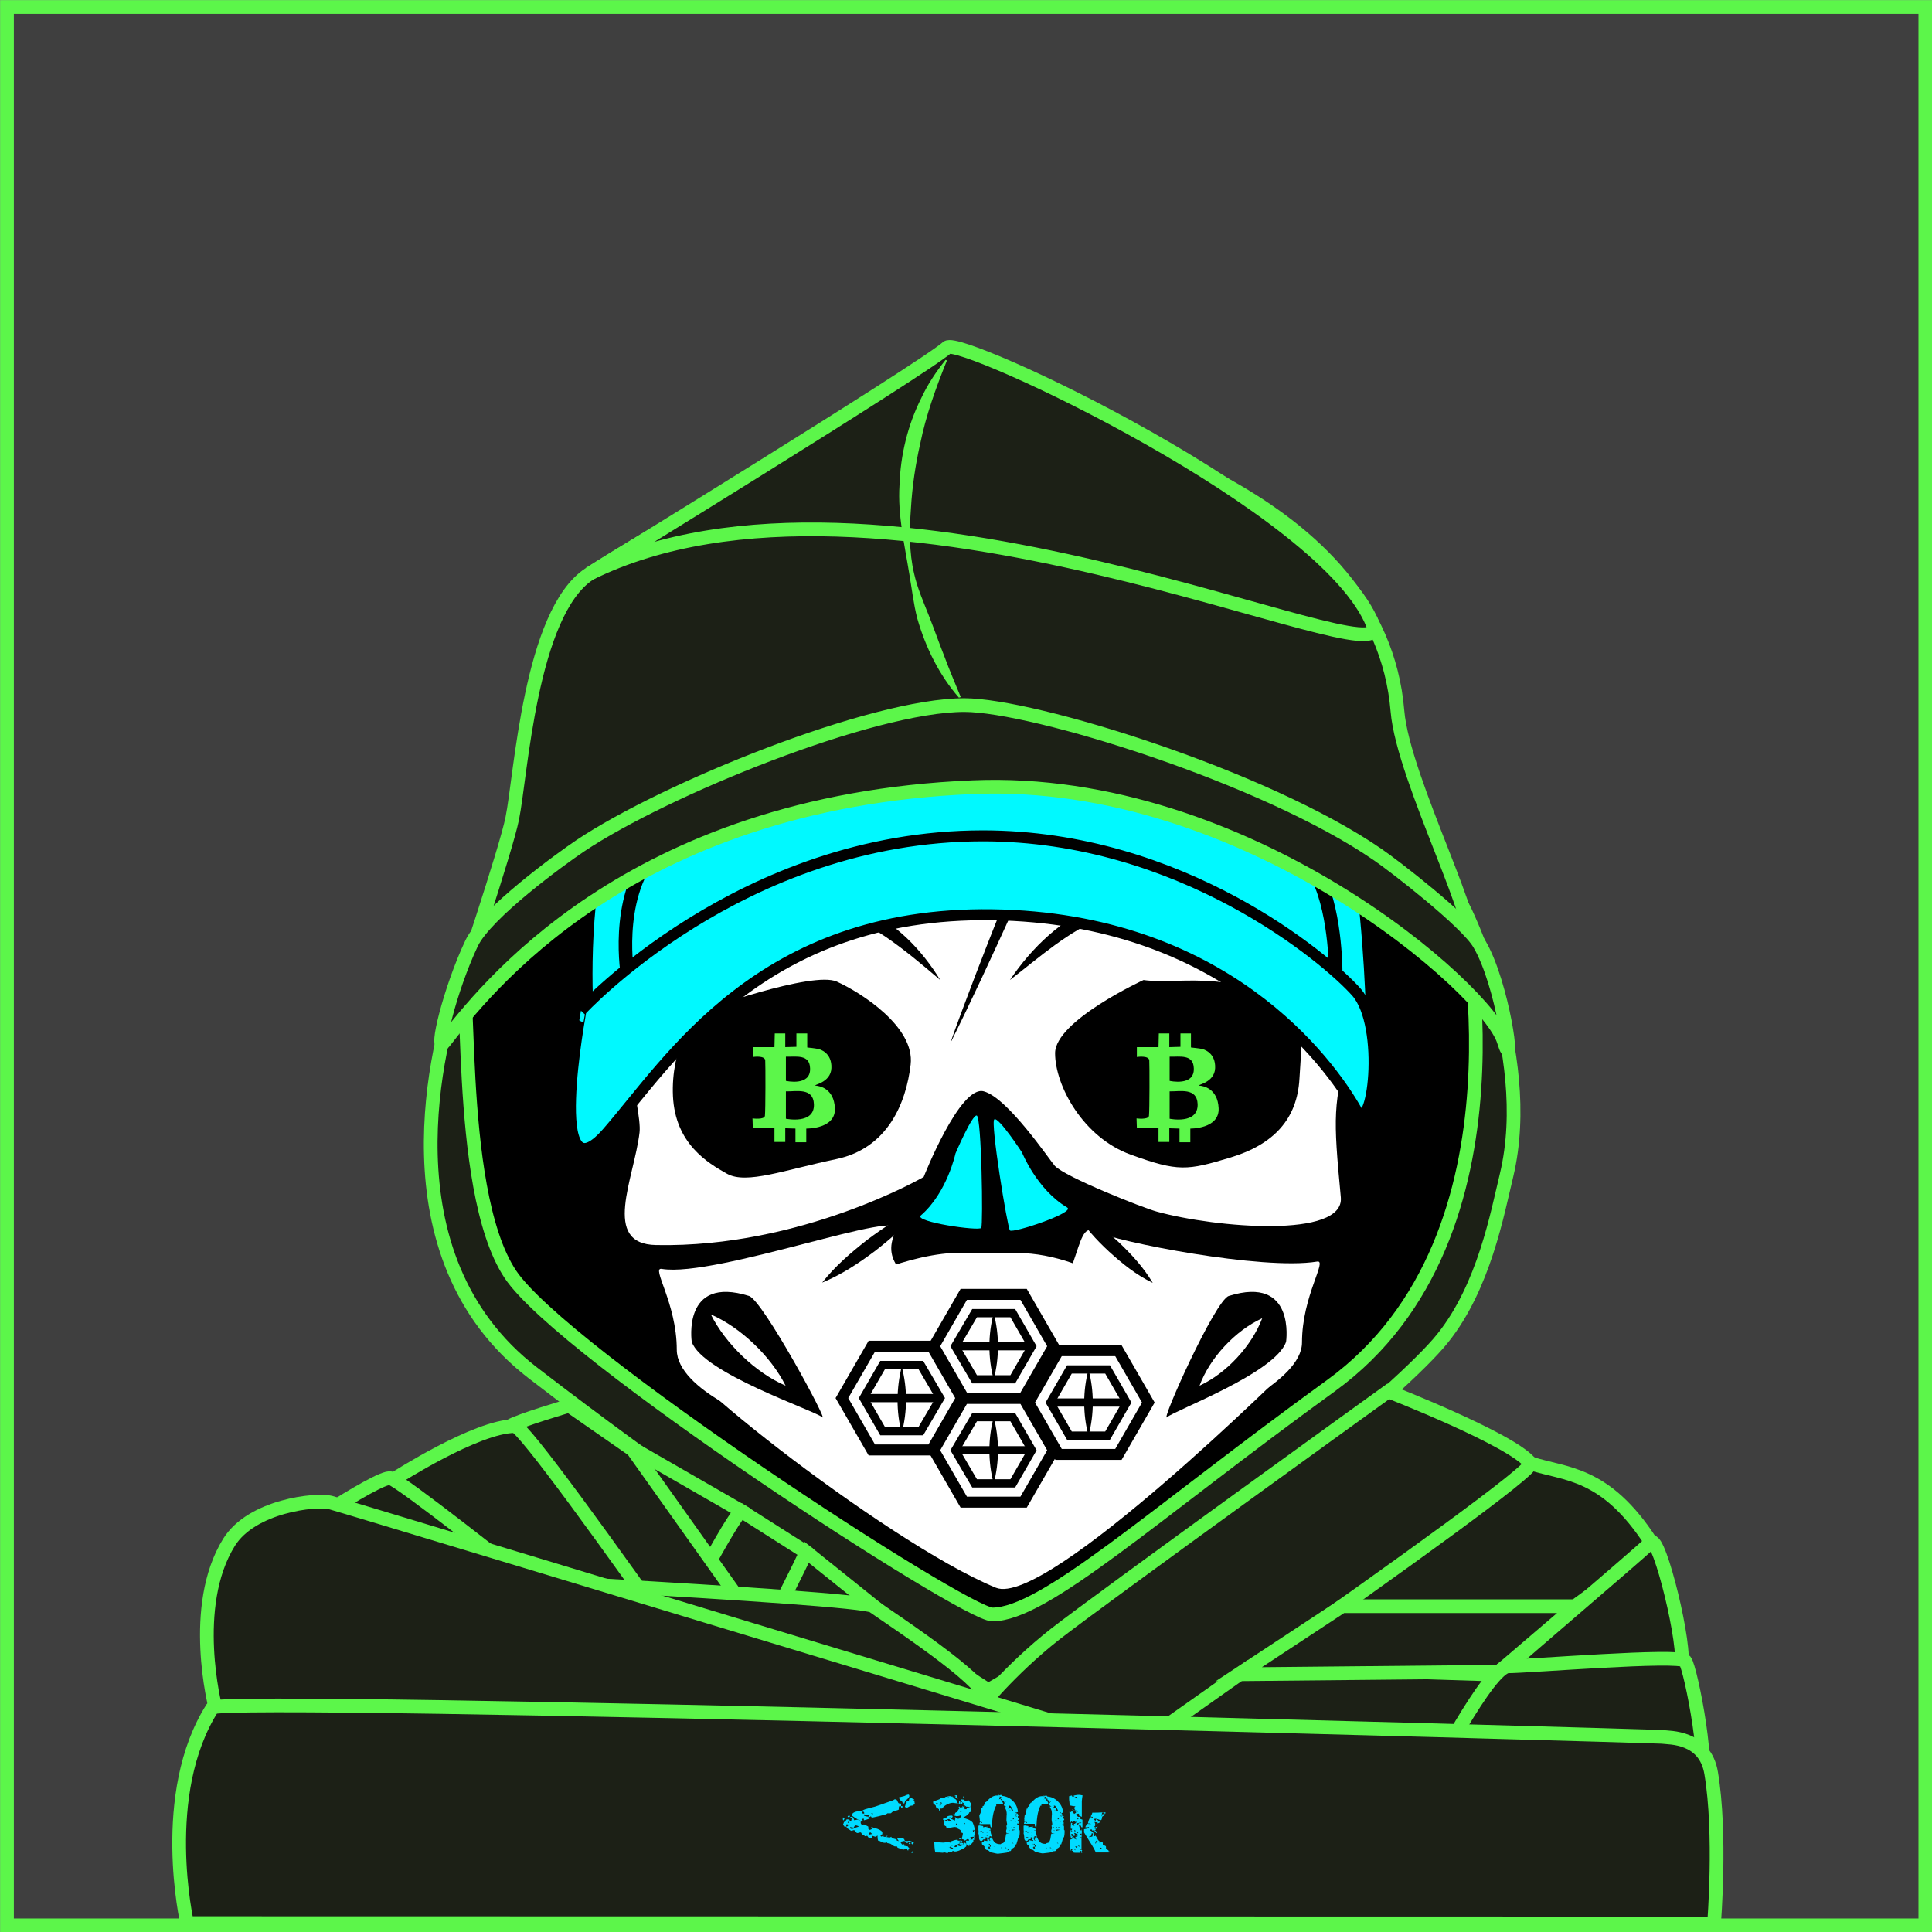<?xml version="1.0" encoding="utf-8"?>
<!-- Generator: Adobe Illustrator 26.5.1, SVG Export Plug-In . SVG Version: 6.00 Build 0)  -->
<svg version="1.1" id="Layer_1" xmlns="http://www.w3.org/2000/svg" xmlns:xlink="http://www.w3.org/1999/xlink" x="0px" y="0px"
	 viewBox="0 0 607.2 607.2" style="enable-background:new 0 0 607.2 607.2;" xml:space="preserve">
<rect x="0" y="0" width="607.2" height="607.2" fill="#808080" stroke="none"/>
<style type="text/css">
	.st0{fill:#3F3F3F;stroke:#5CF64A;stroke-width:4.306;stroke-miterlimit:10;}
	.st1{fill:#00F9FF;stroke:#000000;stroke-width:3.445;stroke-miterlimit:10;}
	.st2{fill:none;stroke:#000000;stroke-width:4.256;stroke-miterlimit:10;}
	.st3{fill:#5CF64A;stroke:#000000;stroke-width:4.306;stroke-miterlimit:10;}
	.st4{fill:#1C2016;stroke:#5CF64A;stroke-width:4.306;stroke-miterlimit:10;}
	.st5{fill:#5CF64A;}
	.st6{fill:#FFFFFF;}
	.st7{fill:#00F9FF;}
	.st8{fill:#FFFFFF;stroke:#000000;stroke-width:3.445;stroke-miterlimit:10;}
	.st9{fill:#FFFFFF;stroke:#000000;stroke-width:2.584;stroke-miterlimit:10;}
	.st10{fill:#B7B147;}
	.st11{fill:#B7B147;stroke:#000000;stroke-width:2.584;stroke-miterlimit:10;}
	.st12{fill:#00DBFF;}
</style>
<rect x="2.2" y="2.2" class="st0" width="602.9" height="602.9"/>
<path d="M139.2,355.5c0,0-27.7-111,165.3-117.2c138-4.4,144.1,40.5,161.9,68c6.6,10.3-2.9,79.7-27.5,109.9
	C397.4,467.2,317.1,517.7,314,519.2c-4.9,2.4-70.1-41.5-77.8-46C175.2,437,138,386.4,139.2,355.5z"/>
<path class="st1" d="M185.7,330.3c0,0-10.3-85,29.3-110.8c38.2-24.9,58.7-25,84.9-25c27.9,0,88.6,7,106.7,20.3
	c24.6,17.9,24.5,116,24.5,105.5c0-6.9-70.2-51.2-126.6-49.6C251.3,272.1,194.7,314.3,185.7,330.3z"/>
<path class="st2" d="M197.3,306.9c0,0-4.3-24.1,7.8-38.8"/>
<path class="st2" d="M419.8,306.8c0,0,0.3-18.8-5.5-30.9"/>
<path class="st3" d="M188.7,438.7c0,0-96.3,39.9-104.8,55.1c-9.1,16.3-18.1,110.5-18.1,110.5h471.7c0,0-8.5-91-17-114.6
	c-10.5-29.2-113.1-33.1-122.5-32.3c-4,0.3-61.2,47.6-69.7,54.6c-24.1,19.8-6,9.5-54.8-14.9C239.3,479.8,191.4,438.1,188.7,438.7z"/>
<path class="st4" d="M143.9,309.5c-6,17.1-24.5,85,23.6,122c43,33.1,69.1,49.7,77.2,56.2s65.9,43.5,65.9,43.5S346,511,361,499.8
	c16.3-12.1,79.5-62.9,92.4-79.2c13-16.2,17.2-39.3,20.1-51.3c9.3-39.1-13.9-84.7-13.9-84.7s23.8,103.7-41.3,150.9
	c-56.2,40.7-90,71.9-106.4,71.9c-8.7,0-135.1-82.2-151.5-106.9C142.2,373.2,149.1,294.8,143.9,309.5z"/>
<path class="st4" d="M143.9,312.1c0,0,15.2-45.2,17.1-54.9c2.7-13.1,5.6-64.6,24.2-76.8s71.3-41.7,96.9-55.6
	c4.5-2.4,18.4-13.2,18.4-13.2s6.5,5.7,22.2,14c19.9,10.5,110.9,29.9,116.5,97.9c1.8,21.7,28.2,71.4,21.7,73.4
	c-6.5,2-149-150.2-295,0C150.5,312.7,143.9,312.1,143.9,312.1z"/>
<g>
	<path d="M165.7,588.2c-2-7.8-4.4-16.3-6.6-24.1c-2.5-7.9-4.1-16.1-7.3-23.8c-3.2-7.7-8-14.6-13.3-20.9
		c-8.5-10.6-19.2-19.5-31.3-25.5c-4.9-2.5-10.1-4.2-15.4-6c0,0,0.1-0.4,0.1-0.4c6.4,0.3,12.8,1.6,18.7,4c15.4,6,27.6,18.8,35.1,33.2
		c2.7,5,5.1,10.1,7.5,15.1c2.4,5,5.1,10,7.2,15.3c2,5.3,3.4,10.8,4.4,16.3c1,5.6,1.7,11.2,1.5,16.8
		C166.1,588.1,165.7,588.2,165.7,588.2L165.7,588.2z"/>
</g>
<g>
	<path d="M446.5,584.2c0,0.8,0.1,1.5-0.2,2.2c0,0-0.1,0.1-0.1,0.1c-0.1,0-0.1,0.1-0.3,0.1c-0.3,0-0.4-0.1-0.6-0.3
		c-0.3-0.7-0.3-1.5-0.3-2.2c-0.1-4.2,0.4-8.3,1.2-12.3c1.1-5.4,2.7-10.7,5.1-15.7c2.3-5,5.4-9.6,8.2-14.2c2.8-4.6,5.7-9.3,8.7-13.9
		c12-18.4,30.8-32.4,51.8-38.7c0,0,0.2,0.4,0.2,0.4c-16.1,9.7-31.5,20.4-44.6,33.9c-5.7,5.7-11.1,11.8-14.9,19
		c-2.6,4.7-4.3,9.9-6.1,14.9c-3.1,8.6-6.4,17.8-8.1,26.8c0,0-0.2,1-0.2,1c0,0.2,0,0.4-0.1,0.6c0,0,0,0,0,0c0,0-0.1-0.1-0.1-0.1
		c0,0-0.2-0.1-0.3-0.1c-0.2,0-0.2,0.1-0.2,0.1c0,0-0.1,0.1-0.1,0.1c0.2-0.3,0.5-1.3,0.6-1.7C446.1,584.1,446.5,584.2,446.5,584.2
		L446.5,584.2z"/>
</g>
<path class="st4" d="M182.4,265.8c-6.1,4.1-29.7,21.2-34.2,30.7c-6.9,14.6-11.7,34.9-8.6,31c12.1-15.5,57.7-75.6,166.2-80.1
	c86-3.6,161.9,63.7,166.8,79.8c3.7,12.1-0.2-18-7.7-30.6c-4.1-7-27-24.7-31.9-28c-35.5-24.5-108.3-47-129.9-47
	C274,221.6,209,248,182.4,265.8z"/>
<path class="st4" d="M185.3,180.3c0,0,104.6-64.2,112.4-71.1c4.1-3.6,119.8,50.3,133.9,87.4C438.5,214.7,275.7,135.5,185.3,180.3z"
	/>
<g>
	<path class="st5" d="M301.4,219.3c-6.2-7.1-10.5-15.8-13.1-24.9c-1.2-4.6-1.7-9.3-2.5-13.9c-1.5-9.3-3.7-18.6-3.1-28
		c0.3-9.5,2.6-19,6.9-27.5c2-4.3,4.7-8.3,7.6-11.9c0,0,0.4,0.2,0.4,0.2c-3.5,8.7-6.6,17.3-8.4,26.2c-1.5,6.6-2.5,13.4-2.9,20.2
		c-0.5,6.9-0.6,13.9,1,20.6c1,4.5,2.9,8.8,4.6,13.1c1.7,4.3,3.2,8.6,4.9,12.9c1.6,4.3,3.4,8.5,5.2,12.9
		C301.7,219,301.4,219.3,301.4,219.3L301.4,219.3z"/>
</g>
<path class="st6" d="M337.6,471.4c0,0,28.9-16.4,38.6-22.6c4.6-3,33-14.4,33-26.9c0-14.7,8.2-26.1,4.7-25.4
	c-17.1,2.8-63.1-6.2-69.9-9.6c-6.8-3.3-3.3,17.1-23,36C311.1,432.4,337.6,471.4,337.6,471.4z"/>
<path class="st6" d="M215.2,425.7c-16.1-4,62.7,58.9,97.8,73.3c15.9,6.5,93.5-70.5,93.5-70.5l-41.7-15.4c0,0-21.8-19.3-45.1-19.3
	c-1.6,0-15.9-0.1-17.5-0.1C270.1,393.7,226.8,428.6,215.2,425.7z"/>
<path class="st6" d="M290.4,474.6c49.3-63.3-29.4-28.5-45-27.2c-5.4,0.5-32.7-10.6-32.7-23.2c0-14.7-8.2-26.1-4.7-25.4
	c17.1,2.8,77.5-19.8,73.6-12c-5.5,10.8,5.8,15,8.1,19.7c0.9,1.9,9,17.1,12.3,29.6c0.7,2.7-29.5,4.8-29.3,5.6
	c0.2,1.5-4.9-8.4-2.8-4.9C277,448.7,290.4,474.6,290.4,474.6z"/>
<path class="st6" d="M199.5,309.5c-7.7,7.4,2.4,38.7,1.5,46.4c-1.7,14.5-12.1,35.1,5.2,35.4c45.7,0.9,84.1-21.4,84.1-21.4
	s11.4-29,18.9-26.9c7.5,2,20.7,21.6,22.3,23.4c3.2,3.5,27.9,13.3,32.1,14.4c18.5,5.1,59,8.5,57.8-4.5c-2.4-25.5-2.5-29.4,2.8-48.4
	c4.2-15.3-38.4-39.4-59.6-45.3c-21.3-5.9-44.9-11.7-64.4-10.2C242.2,277.1,205.3,304,199.5,309.5z"/>
<path d="M218.2,318.7c2.7-1.4,37.3-13.6,44.8-10.2c7.5,3.4,24.6,14.2,23.2,26.1s-7.1,26.3-23.4,29.7c-16.3,3.4-28.2,8-34.3,4.6
	s-16.3-9.5-17-24.4C210.8,329.6,218.2,318.7,218.2,318.7z"/>
<path d="M359.4,308c0,0-27.8,12.8-27.8,23c0,10.2,8.8,26.5,23.8,31.9c14.9,5.4,17.7,5,31.3,0.9s21-12.1,21.7-24.8s2.4-17.5-7.5-24.3
	C386.8,305,368.9,309.4,359.4,308z"/>
<path class="st7" d="M300.3,362.5c0,0-2.6,12.3-10.9,19.5c-2.3,2,18.4,5,19,3.9s0.1-34.6-1.4-35.3
	C305.6,350.1,300.3,362.5,300.3,362.5z"/>
<g>
	<path d="M295.5,308c-5.6-4.8-11.1-9.4-16.9-13.4c-4.4-2.9-8.8-5.6-13.8-6.7c-8.7-1.6-17.7-0.1-26.3,1.3c-7.1,1.3-14.2,3-21.3,4.6
		c6.7-2.8,13.6-5.3,20.7-7.2c10.6-2.6,22.7-5.4,33.3-1.1C281.6,290.1,289.7,298.5,295.5,308L295.5,308z"/>
</g>
<g>
	<path d="M317.4,308c6.8-10.1,16.6-19.7,28.2-23.8c8.8-2.7,18.3-0.9,26.8,1c6.8,1.7,13.5,4,19.9,6.8c-6.8-1.5-13.6-3-20.4-4
		c-8.2-1.1-16.9-2.3-24.9,0.2C335.8,292.6,326.9,300.7,317.4,308L317.4,308z"/>
</g>
<path class="st7" d="M321.2,362.2c0,0,4.7,11.7,14.2,17.3c2.7,1.6-17.2,8.2-18,7.2s-6.2-34.1-4.9-34.9
	C313.8,350.9,321.2,362.2,321.2,362.2z"/>
<path d="M217.4,421.7c0,0-3.1-21,18-14.4c4.3,1.3,25.3,40.2,23,38.1C256,443.3,220.7,431.5,217.4,421.7z"/>
<path d="M404.2,421.7c0,0,3.1-21-18-14.4c-4.3,1.3-21.7,40.2-19.4,38.1C369.1,443.3,400.9,431.5,404.2,421.7z"/>
<g>
	<path d="M310.9,272.7c-1.6,5.1-4.1,9.9-6.8,14.5c0,0-1.7-3.2-1.7-3.2c4.6,0.1,9.2,0.4,13.8,0.9c0,0,2.5,0.3,2.5,0.3l-0.9,2.1
		c-6.1,13.4-12.6,27.5-19.2,40.7c2.1-6.1,5.5-15,7.8-21.1c2.7-7,5.4-14,8.2-20.9l1.5,2.4c-5.8,0.3-11.8,0-17.6-0.5
		C302.2,282.5,306,277,310.9,272.7L310.9,272.7z"/>
</g>
<g>
	<path class="st6" d="M223.4,413.1c9.4,4.1,18.9,13.2,23.5,22.4C237.4,431.4,228,422.3,223.4,413.1L223.4,413.1z"/>
</g>
<g>
	<path class="st6" d="M396.7,414.3c-3.3,8.7-11.2,17.3-19.7,21.2C380.2,426.8,388.2,418.2,396.7,414.3L396.7,414.3z"/>
</g>
<polygon class="st8" points="321.7,439.5 302.9,439.5 293.5,455.8 302.9,472.1 321.7,472.1 331.1,455.8 "/>
<polygon class="st9" points="318.3,445.4 306.3,445.4 300.2,455.8 306.3,466.2 318.3,466.2 324.3,455.8 "/>
<g>
	<line class="st10" x1="312.3" y1="445.4" x2="312.3" y2="466.2"/>
	<path d="M312.3,445.4c1.8,6.8,1.8,14,0,20.9C310.5,459.4,310.5,452.2,312.3,445.4L312.3,445.4z"/>
</g>
<line class="st11" x1="323.3" y1="455.8" x2="300.2" y2="455.8"/>
<polygon class="st8" points="351.5,424.5 332.7,424.5 323.3,440.8 332.7,457.1 351.5,457.1 360.9,440.8 "/>
<polygon class="st9" points="348.1,430.4 336.1,430.4 330.1,440.8 336.1,451.2 348.1,451.2 354.1,440.8 "/>
<g>
	<line class="st10" x1="342.1" y1="430.4" x2="342.1" y2="451.2"/>
	<path d="M342.1,430.4c1.8,6.8,1.8,14,0,20.9C340.3,444.4,340.3,437.2,342.1,430.4L342.1,430.4z"/>
</g>
<line class="st11" x1="353.2" y1="440.8" x2="330.1" y2="440.8"/>
<polygon class="st8" points="292.8,423.1 274,423.1 264.6,439.4 274,455.7 292.8,455.7 302.2,439.4 "/>
<polygon class="st9" points="289.4,429 277.4,429 271.4,439.4 277.4,449.8 289.4,449.8 295.5,439.4 "/>
<g>
	<line class="st10" x1="283.4" y1="429.5" x2="283.4" y2="450.4"/>
	<path d="M283.4,429.5c1.8,6.8,1.8,14,0,20.9C281.6,443.6,281.7,436.3,283.4,429.5L283.4,429.5z"/>
</g>
<line class="st11" x1="294.5" y1="439.4" x2="271.4" y2="439.4"/>
<g>
	<path d="M337.8,380.5c5.2,2.5,9.5,6,13.7,9.8c4.1,3.9,7.9,8,10.8,12.9c-5.2-2.5-9.5-6-13.7-9.8
		C344.5,389.6,340.7,385.5,337.8,380.5L337.8,380.5z"/>
</g>
<g>
	<path d="M289.2,379.7c-4.1,5.2-9,9.4-14.1,13.4c-5.2,3.9-10.6,7.5-16.7,10c4.1-5.2,9-9.4,14.1-13.4
		C277.7,385.8,283.1,382.2,289.2,379.7L289.2,379.7z"/>
</g>
<polygon class="st8" points="321.7,406.8 302.9,406.8 293.5,423.1 302.9,439.4 321.7,439.4 331.1,423.1 "/>
<polygon class="st9" points="318.3,412.7 306.3,412.7 300.2,423.1 306.3,433.5 318.3,433.5 324.3,423.1 "/>
<g>
	<line class="st10" x1="312.3" y1="412.7" x2="312.3" y2="433.5"/>
	<path d="M312.3,412.7c1.8,6.8,1.8,14,0,20.9C310.5,426.7,310.5,419.5,312.3,412.7L312.3,412.7z"/>
</g>
<line class="st11" x1="323.3" y1="423.1" x2="300.2" y2="423.1"/>
<path class="st1" d="M190.9,355.9c19.7-22.6,48-69.4,120.9-68.4c72.9,1,105.8,46.1,114.5,61.4c5.1,9,9.4-26.4,0-37.1
	c-9.5-10.7-55.1-49.1-117.4-49.1c-76,0-126.3,54.9-126.3,54.9S171.1,378.6,190.9,355.9z"/>
<polygon class="st4" points="275.6,505.6 244.7,501.5 253.3,487.7 "/>
<polygon class="st8" points="161.9,571.7 309.8,582.8 307.8,599.3 161.8,597.8 160,570.4 "/>
<polygon class="st4" points="201.2,456.6 160,576.7 161.9,599.3 166.8,599.3 233,474.9 "/>
<path class="st4" d="M233,474.9l20.3,12.9c0,1.8-56,109.4-56,109.4l-30.5,2.2C166.8,599.3,227.7,477.9,233,474.9z"/>
<path class="st4" d="M278.7,599.3c0,0-121.1-149.4-118.4-151.1c2.7-1.7,18.6-6.4,18.6-6.4l20,13.9l103.3,145.4L278.7,599.3z"/>
<path class="st4" d="M124.3,464.6c0,0,25.5-16.4,37.5-16.4c5.1,0,108.6,150.6,108.6,150.6l-47.1,0.4
	C223.4,599.3,124.4,472.6,124.3,464.6z"/>
<path class="st4" d="M481,459.9L308.6,586.2v10.1h48.3c0,0,165.8-105.6,162-111.6C504.5,462.4,492,463.5,481,459.9z"/>
<path class="st4" d="M307.4,537.3c0,0,9.7-12.3,24.2-23.7c15-11.7,104.7-76.3,104.7-76.3s39.1,15.2,44.7,22.6
	c2.7,3.6-171.2,122.8-171.2,122.8S304,543.5,307.4,537.3z"/>
<polygon class="st4" points="470.1,526.3 392.8,523.9 343.2,558.9 451.3,558.9 "/>
<polygon class="st4" points="495.2,504.8 421.8,504.8 389.3,526.2 471.1,525.4 "/>
<path class="st8" d="M443.4,596.3l-87.2,1.5l56.9-37.8h36.2C449.3,560,441.3,593.3,443.4,596.3z"/>
<path class="st8" d="M310.8,541l-165.6-7.7c0,0,11.5,28.6,13,35.5c2.2,10.1,149.5,13.7,149.5,13.7L310.8,541z"/>
<path class="st4" d="M108.5,494c0,0,161.5,7.8,165.9,10.8c23.7,16.1,38.9,27.3,36.2,32.5c-2.6,5.2-164.9-2.9-165.4-6.7
	C144.7,526.8,121.4,500.5,108.5,494z"/>
<path class="st4" d="M84,487.5c0,0,35.1-24.1,38.8-22.9s40,30,40,30l-51.4,0.7C111.4,495.3,99.7,489.6,84,487.5z"/>
<path class="st8" d="M84,487.5c-7.1-0.2-19.4,40.8-15.5,49.1c4,8.3,79-2,76.7-6C142.9,526.6,118.3,488.5,84,487.5z"/>
<path class="st8" d="M64.6,564.6c4.2,0.8,95.4,11.1,93.7,4.1c-1.8-7-5.7-36.8-15.8-35.5c-10.2,1.3-73.2-13.2-74.4-4.9
	C66.7,536.6,64.6,564.6,64.6,564.6z"/>
<path class="st8" d="M62.5,567.2c0,0-5.2,33.6-1.9,33.7s99.5,0,101.3-1.7c3.6-3.2,0.1-31.6-9.5-31.6
	C142.9,567.7,70.7,561.6,62.5,567.2z"/>
<path class="st4" d="M528.3,523.7c-1.1,2.8-58.2,3.7-54.3,0c3.5-3.4,38.5-33.1,44.9-39C521.5,482.3,530.3,518.4,528.3,523.7z"/>
<path class="st4" d="M533.8,562.8l-84.5-2.9c0,0,18.6-36.2,24.7-36.2c6.2,0,53.8-3.9,55.6-1.7C531.4,524.2,538.3,559.2,533.8,562.8z
	"/>
<path class="st8" d="M537.9,599.3h-95.6c0,0,0.9-39.3,13.6-39.3s79.5,0.6,81.4,4.7C539,568.7,539.9,597.5,537.9,599.3z"/>
<path class="st4" d="M67.7,536.7c0,0-8.3-31.8,4.3-52c7.2-11.5,27.3-13.6,31.8-12.5c4.5,1.1,381.2,115.5,381.2,115.5l-159.5,11.6
	C325.5,599.3,69.9,552.9,67.7,536.7z"/>
<path class="st4" d="M522.6,545.9c1.9,0.3,13.3-0.3,15.2,11.4c3.2,19.1,0.9,47.2,0.9,47.2l-479.9-0.1c0,0-9.3-40.6,8-67.7
	C69.2,532.9,520.8,545.6,522.6,545.9z"/>
<path class="st5" d="M262.4,348.3c-0.3-6.3-4.9-7-6-7.1c-1.4-0.2,4.7-0.7,4.9-5.5c0.2-4.8-3.5-6-4.5-6.1c-1.3-0.2-3.1-0.4-3.1-0.4
	l0-4.4h-3.4v4.2l-3.5,0.1l0-4.3h-3.3l-0.1,4.3l-6.8,0v3.1c0,0,3.8-0.6,3.9,1.1c0.1,1.4,0.1,15.6-0.1,17.4c-0.2,1.3-3.9,0.8-3.9,0.8
	l0.1,3.1l6.8,0v4.3h3.4l0-4.3l3.2,0.1v4.3h3.4l0-4.3C253.7,354.7,262.7,354.8,262.4,348.3z M247,332.1c3.1,0.1,7.5-0.9,7.6,3.7
	c0.2,5.7-7.6,3.9-7.6,3.9V332.1z M247,351.6V343c3.1,0.1,8.6-1.3,8.8,4C256.1,353.5,247,351.6,247,351.6z"/>
<g>
	<path class="st12" d="M305.2,567.1c0,0.2-0.1,0.3-0.2,0.5v0.3c-0.3,0-0.8-0.1-1.4-0.1v-0.2c0,0-0.1,0-0.1,0c0,0-0.1,0-0.1,0.1
		c0,0.1-0.1,0.1-0.1,0.1c0,0,0-0.1,0-0.3c0-0.1-0.1-0.1-0.2-0.1c-0.1,0-0.2,0-0.2,0c-0.1-0.1-0.1-0.2-0.1-0.3c0-0.3,0.1-0.3,0.1-0.3
		c0-0.1-0.1-0.1-0.2-0.2c-0.1-0.1-0.2-0.1-0.2-0.1c-0.1,0-0.1,0-0.1,0.1c0,0.2,0.1,0.3,0.2,0.5c0,0-0.2-0.1-0.4-0.2
		c-0.1-0.1-0.3-0.1-0.4-0.1c-0.1,0-0.2,0-0.2,0.1c0,0.1-0.1,0.1-0.2,0.1v-0.2c0,0,0-0.1-0.1-0.1L301,567l-0.1-0.2
		c-0.1,0-0.3-0.1-0.7-0.1c-0.4-0.1-0.6-0.1-0.7-0.1c-0.5,0-1,0.1-1.6,0.4c-0.5,0.2-1,0.5-1.4,0.9c-0.1,0.1-0.2,0.3-0.4,0.5
		c0,0-0.3,0-0.8,0h-0.1h0.1l0.1,0.6h-0.3v-0.4l-0.9-0.6c0-0.1-0.1-0.3-0.1-0.5c-0.1-0.1-0.2-0.2-0.3-0.3c-0.2-0.1-0.3-0.2-0.4-0.3
		c-0.1-0.1-0.1-0.2-0.1-0.3c0-0.2-0.1-0.2-0.1-0.3c0.4-0.2,1.1-0.5,2-0.8c0.2-0.1,0.4-0.3,0.7-0.5c0.1,0,0.3,0,0.5,0
		c0.3,0,0.4,0.1,0.5,0.1l0.1,0v-0.3c0.3-0.1,0.5-0.1,0.8-0.2c0.3-0.1,0.6-0.1,0.8-0.1c0.1,0,0.3,0,0.6,0.1c0.3,0.1,0.5,0.1,0.5,0.2
		c-0.1,0-0.2,0-0.3,0v0.2c0.6,0.2,0.9,0.5,1.1,0.6c0.1,0.1,0.2,0.5,0.4,1.2h0.5v-0.2c0-0.3,0-0.4,0.1-0.4c-0.1,0-0.1-0.1-0.1-0.1
		c0,0,0.1-0.1,0.4-0.1l0.1,0.4h0.4v-0.5l-0.2,0c-0.1,0-0.1,0-0.1-0.1v-0.2c0-0.1,0-0.1-0.1-0.1c0.3,0,0.7,0.1,1.2,0.1l0.1,0.4
		c0.1,0,0.2,0,0.3,0l0.9-0.2c0.2,0.2,0.4,0.5,0.5,0.7C305.1,566.6,305.2,566.8,305.2,567.1z M303.7,580.2c0,0.1-0.1,0.2-0.3,0.3
		c-0.1,0.2-0.6,0.5-1.5,0.9c-0.8,0.4-1.4,0.5-1.7,0.5c-0.2,0-0.3,0-0.5-0.1c-0.1-0.1-0.3-0.1-0.3-0.1h-0.1l0.1,0.4
		c-0.2,0-0.6,0.1-1.1,0.1c-0.1-0.1-0.2-0.1-0.3-0.1H298l-0.1,0.3h-0.1c-0.1,0-0.3,0-0.5-0.1c-0.2-0.1-0.4-0.1-0.5-0.1l-0.3,0
		l-0.1,0.1c-0.8-0.1-1.6-0.1-2.4-0.1c-0.2-0.4-0.2-1-0.3-1.7c0-0.9-0.1-1.5-0.1-1.7c1.2,0.2,2.2,0.3,2.8,0.3c0.2,0,0.4,0,0.8-0.1
		c0.3-0.1,0.6-0.1,0.8-0.1c0.1,0,0.2,0,0.3,0.1c0.2,0.1,0.3,0.1,0.4,0.1c0.2,0,0.2-0.1,0.1-0.4c0.2,0,0.5-0.1,1-0.3
		c0.4-0.1,0.7-0.2,1-0.2c0.1,0,0.2,0,0.2,0.1c0,0.1,0,0.2,0.1,0.2h0.5v0.3h-0.4c0.1,0.2,0.3,0.3,0.6,0.4c0.1,0,0.4,0,0.9,0.1
		l0.1,0.2c-0.1,0-0.1,0-0.2,0.1c-0.1,0-0.1,0.1,0,0.1c-0.2,0-0.3,0-0.4,0c-0.1,0-0.2,0-0.4,0c-0.2,0-0.3,0-0.4,0
		c0.2,0,0.3-0.1,0.3-0.3c0,0-0.1,0-0.1,0c-0.1,0-0.3,0.1-0.5,0.2c-0.2,0.2-0.3,0.3-0.4,0.3c-0.1,0-0.2,0-0.4,0c-0.2,0-0.4,0-0.4,0
		c0,0-0.1,0-0.1,0c0.2,0.1,0.3,0.2,0.5,0.3c-0.3,0.1-0.5,0.2-0.5,0.2c0.1,0,0.2,0.1,0.3,0.1l0.2,0c0.2,0,0.4-0.1,0.7-0.2
		c0,0,0,0-0.1,0V580h0c0.1,0,0.2,0,0.4,0.1c0.2,0.1,0.4,0.1,0.6,0.1l0.2,0c0.2-0.2,0.3-0.3,0.3-0.4c0.1-0.1,0.2-0.2,0.4-0.2
		c0.1,0,0.2,0,0.3-0.1l-0.1-0.4l0.4,0.1v0c0,0.1,0.1,0.2,0.3,0.3c0,0.2,0,0.3-0.1,0.3c0,0,0,0-0.1-0.1v0.2H303.7
		C303.7,580.2,303.7,580.2,303.7,580.2z M294.7,566.7h-0.6l0.3,0.3l0.1,0c0.1,0,0.1,0,0.2-0.1C294.7,566.7,294.7,566.7,294.7,566.7z
		 M295.9,567.3c-0.1,0-0.3-0.1-0.6-0.1v0.3L295.9,567.3C295.8,567.3,295.8,567.3,295.9,567.3z M296.1,566.8c0,0,0-0.1-0.1-0.1
		l-0.1-0.2c-0.2,0-0.3,0-0.5,0l0.1,0.2C295.7,566.8,295.9,566.8,296.1,566.8L296.1,566.8z M306.5,576.7h-0.3l0.1,0.3
		c-0.2,0-0.3,0-0.3,0.1c0.1,0.1,0.2,0.1,0.3,0c-0.1,0-0.1,0.1-0.1,0.1c0,0,0.1,0.1,0.2,0.1l-0.2,0v0.3c-0.1,0-0.2-0.1-0.2-0.3
		c-0.1,0-0.2,0-0.3,0c-0.1,0-0.3,0-0.5,0.1c-0.3,0.1-0.5,0.2-0.5,0.2c0.4,0.2,0.5,0.3,0.5,0.4c-0.1,0.1-0.2,0.1-0.4,0.2
		c0,0,0.3-0.1,0.9-0.1c0-0.1,0-0.2,0-0.2c0-0.1,0.1-0.1,0.1-0.1h0.3c0.1,0.1,0.1,0.2,0.1,0.3c0,0.1-0.1,0.2-0.3,0.1v0.7
		c-0.1,0-0.2,0.2-0.5,0.5c-0.2,0.3-0.4,0.4-0.5,0.4c0-0.1-0.1-0.1-0.2-0.1l-0.1,0l0,0.1c0,0.1,0,0.1,0.1,0.1l-0.1,0.3l-0.1,0
		c-0.1,0-0.2,0-0.2-0.1c0,0,0.1,0,0.2,0v-0.2h-0.4c0-0.1-0.2-0.2-0.4-0.3c0-0.1-0.1-0.5-0.1-1.1h0.9l0.1-0.2
		c-0.2-0.2-0.3-0.3-0.3-0.2c0,0,0,0,0.1,0c0,0,0,0,0,0c0-0.1-0.1-0.1-0.3-0.1h-0.1l-0.6,0.4l-0.4,0.1c0,0-0.1,0-0.1,0
		c0,0,0,0,0.1-0.1c0-0.1,0.1-0.1,0.1-0.1c0-0.1-0.3-0.2-0.8-0.3l0-0.3l0.3,0l0.2,0c0,0-0.2-0.1-0.5-0.1c0.1-0.2,0.2-0.5,0.2-0.7
		c0.1-0.3,0.1-0.5,0.1-0.7l0-0.1l-0.4-0.1c0-0.1-0.1-0.2-0.1-0.3c0-0.3-0.2-0.5-0.5-0.7c-0.3-0.1-0.5-0.3-0.8-0.4l-0.1-0.3
		c-0.2,0-0.4-0.1-0.6-0.1c-0.3,0-0.8,0.1-1.3,0.2c-0.7,0.2-1.2,0.2-1.3,0.3c0-0.2-0.1-0.5-0.2-0.8H297c-0.2-0.6-0.4-0.9-0.4-0.9
		c0,0,0-0.1,0.1-0.1c0,0,0.1-0.1,0.1-0.1V572h-0.4v-0.4c0.3-0.1,0.6-0.2,1.1-0.4l0.1-0.3c0.5-0.2,0.9-0.3,1.3-0.3
		c0.4,0,0.5,0.1,0.5,0.3c0,0.2-0.2,0.4-0.5,0.7c0.2,0.1,0.6,0.3,1.2,0.6c0-0.1,0.1-0.3,0.1-0.6h0.1c0.1,0,0.1,0,0.2-0.1
		s0.1-0.1,0.2-0.1c0.1,0,0.1,0,0.2,0.1c0,0.1,0.1,0.1,0.3,0.1c0,0,0.1,0,0.4-0.1v-0.3h0.2c-0.1,0,0.2,0,0.7,0.1
		c1.5,0.3,2.6,0.8,3.2,1.5C306.2,573.9,306.5,575.1,306.5,576.7z M299.1,572.5l-0.4-0.5c0,0-0.1,0-0.4,0l-0.1,0
		c0.2,0,0.3-0.1,0.3-0.2c0-0.1-0.1-0.1-0.3-0.1c-0.1,0-0.3,0.1-0.6,0.2c-0.3,0.1-0.5,0.2-0.7,0.2c0.2,0.2,0.4,0.2,0.6,0.2h0l0.4-0.3
		l0.4,0.4C298.5,572.4,298.8,572.5,299.1,572.5z M298.3,565c-0.1-0.1-0.2-0.2-0.4-0.2l0.1,0.2l0.1,0
		C298.3,565.1,298.3,565.1,298.3,565z M299.6,580.8c0,0-0.2-0.1-0.5-0.1c0,0-0.1-0.1-0.1-0.2c-0.1-0.1-0.1-0.2-0.2-0.2
		c-0.2,0.1-0.4,0.3-0.7,0.4l0.4-0.1l0.4,0.6h0.4l0.3-0.5C299.6,580.8,299.6,580.7,299.6,580.8z M298.8,571.3c0-0.1-0.2-0.1-0.4-0.2
		l0.1,0.3l0.1,0C298.7,571.5,298.8,571.4,298.8,571.3z M299.2,564.6c0-0.1-0.1-0.1-0.4-0.1h0c0,0.1,0.1,0.2,0.4,0.2
		C299.2,564.7,299.2,564.6,299.2,564.6z M299.4,580.2c0,0-0.1-0.1-0.1-0.2c0,0-0.1-0.1-0.2-0.1v0.2H299.4z M305.2,567.9
		c0,0.4-0.1,0.9-0.2,1.6l-0.4,0.1v0.3h-0.1v0.1h-0.4v0.4l-1.6,1h-0.1c-0.3,0-0.4-0.1-0.4-0.4c0-0.2,0-0.4,0.1-0.5
		c-0.5,0.2-1,0.3-1.5,0.3c0,0-0.4-0.1-1-0.3v-0.3h0.5c0-0.1,0.1-0.2,0.1-0.4c0.1-0.1,0.2-0.2,0.6-0.3c0.2-0.1,0.3-0.3,0.3-0.6v-0.1
		l0.4-0.3c-0.1-0.2-0.2-0.4-0.2-0.5c0,0,0,0,0.1-0.2c0,0,0.1,0,0.1,0c0.1,0,0.2,0.1,0.3,0.2c-0.1,0-0.2,0.1-0.4,0.1
		c0.1,0.1,0.2,0.1,0.3,0.1l0.1,0l0.1-0.2l0.4,0l0.2,0c0,0.1,0,0,0-0.3c0-0.1,0-0.1,0.1-0.1l0.3,0.4c0.2,0.1,0.4,0.1,0.7,0.1
		c0.2,0,0.4,0,0.7,0C304.8,567.9,305.1,567.9,305.2,567.9z M300.6,571.6c0,0,0,0.1-0.1,0.1c-0.1,0-0.2-0.1-0.3-0.2
		c-0.1-0.1-0.1-0.2-0.1-0.3c0,0,0.1-0.1,0.1-0.1c0.1,0,0.2,0.1,0.3,0.2C300.5,571.5,300.6,571.6,300.6,571.6z M300.8,564.7l-0.3,0.5
		c-0.1,0-0.1,0-0.1,0c0,0,0,0,0-0.1c0,0,0-0.1,0-0.1V565c-0.1,0-0.1-0.1-0.1-0.1c0-0.2,0-0.2,0-0.2c0.1,0,0.1,0,0.2,0
		c0-0.1-0.2-0.1-0.4-0.2v-0.2c0.2,0,0.4-0.1,0.7-0.1C300.8,564.4,300.8,564.5,300.8,564.7z M300.9,573.5c0,0-0.1-0.1-0.2-0.2
		c-0.1-0.1-0.2-0.2-0.2-0.3l-0.1,0.5c0.2,0,0.3,0,0.4,0C300.9,573.6,300.9,573.5,300.9,573.5z M301,565.3c0,0.1-0.1,0.1-0.2,0.2
		l0-0.2c0-0.1,0-0.1,0.1-0.1C301,565.2,301,565.2,301,565.3z M301.9,578c-0.1,0-0.2,0-0.3,0c-0.2,0-0.2,0-0.2-0.1
		c0,0,0.2-0.1,0.5-0.3V578z M302.7,579.1l-0.4-0.1c-0.1,0.2-0.1,0.3-0.2,0.3l0,0v-0.5c0,0-0.1-0.1-0.3-0.1c-0.1-0.1-0.2-0.1-0.2-0.2
		c0.1,0,0.1,0,0.2,0.1v-0.2c0,0,0,0,0.1,0c0.2,0,0.4,0.1,0.5,0.3C302.5,578.7,302.6,578.9,302.7,579.1z M302.1,566.4
		c-0.1-0.1-0.2-0.2-0.4-0.2l0.1,0.4l0.1,0C302,566.6,302.1,566.5,302.1,566.4z M302.3,569.3c-0.2-0.1-0.4-0.2-0.7-0.2l0.1,0.3
		C302.2,569.4,302.3,569.3,302.3,569.3z M303,564.9c0,0-0.1,0.1-0.1,0.1l-0.1,0c-0.1-0.1-0.1-0.2-0.1-0.3c0,0,0-0.1,0.1-0.1h0.1
		C302.9,564.8,303,564.9,303,564.9z M302.9,570.6c0,0-0.1-0.1-0.1-0.2c0,0-0.1-0.1-0.2-0.1v0.2H302.9z M303.8,568.5v-0.2l-0.5-0.1
		l-0.2,0.4H303.8z M303.3,573.2c0-0.2-0.1-0.3-0.3-0.3l0.1,0.4L303.3,573.2C303.3,573.3,303.3,573.2,303.3,573.2z M303.5,565.2
		c-0.3-0.1-0.4-0.1-0.4-0.2c0,0,0,0,0.1,0c0.1,0,0.2,0,0.2,0.1C303.5,565.1,303.5,565.2,303.5,565.2z M304.3,580.1l-0.1,0
		c-0.1,0-0.1,0-0.1-0.1l0.2-0.2V580.1z M304.5,575.7c-0.1-0.1-0.2-0.1-0.4-0.1v0.3C304.4,575.8,304.5,575.8,304.5,575.7z
		 M306.2,575.2c-0.1-0.1-0.2-0.1-0.3-0.1c0,0,0.1,0.1,0.1,0.1c0,0-0.1,0.1-0.3,0.1c0,0,0.1,0.1,0.1,0.2c0,0.1,0,0.2,0,0.2h0.4
		l-0.2-0.2C306.2,575.4,306.2,575.3,306.2,575.2z"/>
	<path class="st12" d="M311.8,577.3c-0.1,0-0.2-0.1-0.3-0.1c-0.1-0.1-0.3-0.1-0.4-0.1h-0.1v0.3l-0.4,0.2l-0.9-0.2l0.1,0.1
		c0,0,0,0-0.1,0c0,0,0.1,0.1,0.3,0.1l-0.3,0.4c-0.1,0-0.2,0.1-0.3,0.1c-0.1,0-0.2,0-0.3,0c-0.1,0-0.2,0.1-0.3,0.3
		c-0.1,0.2-0.3,0.2-0.4,0.2c-0.4,0-0.6-0.3-0.7-0.8c0-0.4,0-0.8-0.1-1.3h-0.2c0.1,0,0.2,0,0.2,0c0,0,0-0.1-0.1-0.1
		c0-0.4,0.1-0.8,0-1.3l0-1.3l0.4-0.1c0.2,0.1,0.6,0.1,1.1,0.2v0.4c0.3-0.1,0.8-0.2,1.5-0.2l0.1,0.2h-0.6l0.2,0.3l1,0.1
		c0.1,0.3,0.2,0.8,0.2,1.4C311.6,576.6,311.7,577.1,311.8,577.3z M320.5,575.7c0,0.7-0.1,1.3-0.2,1.7l-0.3,0.2
		c-0.1,0.5-0.3,1.1-0.6,2.1l-0.5-0.1l0.2,0.4c-0.2,0.3-0.3,0.6-0.4,0.6c-0.1,0.1-0.2,0.2-0.6,0.4v0.3c0,0-0.1,0-0.1,0
		c-0.1,0-0.1,0-0.1,0c0,0-0.1,0-0.1,0l-0.1,0.4c-0.1,0-0.2,0.1-0.4,0.1c-0.2,0-0.3,0-0.3,0l-0.1,0.3c-0.2,0.1-0.7,0.2-1.6,0.3
		c-0.9,0.1-1.5,0.2-1.7,0.2c-0.3,0-0.6-0.1-1.1-0.2s-0.8-0.2-1-0.2c-0.1,0-0.3-0.1-0.6-0.4c-0.3-0.3-0.6-0.4-0.8-0.4
		c-0.1,0-0.3-0.1-0.4-0.3c-0.1-0.1-0.2-0.3-0.3-0.4v-0.4c0,0-0.2-0.2-0.5-0.4c-0.2-0.1-0.3-0.3-0.3-0.5c0-0.4,0-0.5,0-0.5
		c0.2,0,0.3,0,0.5-0.1c0.1,0,0.1-0.2,0.2-0.4c0.2,0.1,0.5,0.1,0.8,0.2c0.1-0.1,0.1-0.3,0.2-0.5c-0.1,0-0.1-0.1-0.1-0.1l0-0.1
		l0.6,0.1c0,0.1,0,0.3,0.1,0.5h0.4c0-0.1-0.1-0.1-0.2-0.1h-0.1c0-0.2,0.1-0.4,0.1-0.6s0.1-0.3,0.3-0.3c0.2,0,0.3,0,0.3,0
		c0.3,0.7,0.6,1.2,0.9,1.5c0.4,0.4,1,0.6,1.7,0.6h0.2c0.2-0.2,0.3-0.3,0.5-0.3c0.4,0,0.7-0.4,0.9-1.2c0.1-0.5,0.2-1.1,0.3-1.7
		c0.3,0,0.6-0.1,1.1-0.1c-0.7-0.1-1.1-0.1-1.1-0.1c0.1,0,0.1-0.1,0.1-0.2c0-0.1,0-0.2-0.1-0.3v-0.2c0-0.1,0-0.3,0.1-0.5
		s0.1-0.4,0.1-0.5v-0.1c-0.1-0.2-0.1-0.3-0.1-0.5l0-0.1l0.2-0.2v-0.3c0-0.1,0-0.3-0.1-0.6c0-0.3-0.1-0.5-0.1-0.6
		c0-1.3,0.1-1.9,0.1-1.8c0-1-0.2-1.7-0.6-2.1v-0.4c0.1,0,0.2,0.1,0.3,0.1c0.1,0,0.1,0,0.1,0c0-0.1-0.2-0.2-0.5-0.4c0,0,0,0-0.1,0
		c-0.1,0-0.1,0-0.1-0.1l0-0.2c0.1,0,0.1-0.1,0.1-0.1c0,0,0-0.1,0-0.2c0-0.1,0-0.1,0-0.1l0.2-0.1v-0.2c0,0,0.1,0,0.2-0.1
		c0,0,0.1,0,0.1-0.1h-0.1c-0.1,0-0.1,0-0.2,0.1c-0.1,0.1-0.2,0.1-0.2,0.1l-0.1,0l0.1-0.5c-0.1,0-0.2-0.1-0.3-0.1
		c-0.1,0-0.2,0-0.3-0.1v-0.4h-0.4c0,0-0.1-0.1-0.3-0.2s-0.2-0.2-0.3-0.2l0.1,0.5c-0.1,0-0.2,0-0.4,0.1c0.1,0,0.2,0,0.3-0.1
		c0.1,0,0.2-0.1,0.3-0.1l0.1,0l0.4,0.4c-0.2,0.1-0.3,0.1-0.3,0.2l0,0.1c0.2,0,0.4,0.1,0.5,0.2c0.1,0.2,0.2,0.3,0.3,0.5
		c-0.1,0-0.1,0-0.1,0c0,0,0,0,0,0.1c0,0,0,0.1,0,0.1v0.1h-2.1v0.4v0.1H313c-0.5,1-0.8,2.1-1,3.4c-0.1,0.5-0.2,1.7-0.3,3.5
		c-0.2-0.2-0.4-0.4-0.4-0.4c0-0.1-0.1-0.2-0.1-0.5l0-0.3h-0.4c0,0-0.5,0-1.5,0c-0.6,0-1.1,0-1.5,0c0-0.1,0.1-0.2,0.1-0.4
		c0.1-0.2,0.1-0.3,0.1-0.4c0,0.1,0.1,0.2,0.2,0.2c0,0,0,0,0.1,0c-0.1-0.1-0.2-0.2-0.4-0.4c0,0,0.1-0.2,0-0.7l-0.1-0.8l0-0.3
		c0.3-0.5,0.5-0.9,0.5-1.3c0.1-0.4,0.1-0.8,0.2-1h0.3c0,0,0-0.1,0-0.4c0,0,0-0.1,0-0.1l0.4-0.2c0.1-0.3,0.2-0.6,0.5-1.1
		c0.1,0,0.3-0.1,0.5-0.3c1-1.2,2.1-1.8,3.1-1.8c0.2,0,0.4,0,0.6,0.1c-0.1-0.1-0.1-0.1-0.1-0.2l0.1-0.1h0.1v0.2
		c0.2-0.1,0.4-0.2,0.7-0.2v0.1c0.2,0,0.2,0,0.3,0.1l-0.2,0.1c1.3,0.1,2.5,0.6,3.4,1.5c0.9,0.8,1.5,1.9,1.7,3.3v0.3
		c-0.1,0-0.3,0.1-0.5,0.1c0.1,0.2,0.1,0.3,0.1,0.4h0.4v0.3c-0.4-0.1-0.6-0.1-0.7-0.1c-0.1,0-0.1,0-0.1,0c0,0.1,0.4,0.2,1.1,0.4
		c0,0.1,0,0.1,0,0.1c0,0,0,0-0.1,0c0,0-0.1,0-0.1,0l-0.1,0c0,0,0,0.1,0,0.5l0,0.1l0.3,0.1l0,0.1c0,0.1,0,0.1,0.1,0.2
		c-0.1,0.1-0.3,0.3-0.5,0.5c0.1,0.1,0.1,0.2,0.1,0.2s0.1,0,0.2,0.1c0,0,0,0.1,0,0.2c0,0.1,0,0.2,0,0.3c0,0.1,0,0.1,0,0.2
		c-0.1-0.1-0.2-0.1-0.3-0.1c0,0-0.1,0-0.1,0v0.4h0.4v0.2c0,0,0,0,0.1,0.1c0,0.2,0,0.6,0,1.1C320.5,575.1,320.5,575.5,320.5,575.7z
		 M309.1,576c0-0.1-0.2-0.3-0.5-0.5h-0.1h-0.4v0.3h0.6l0.1,0.2L309.1,576C309.1,576,309.1,576,309.1,576z M309.1,577.4
		C309,577.3,309,577.3,309.1,577.4c-0.2,0-0.3,0-0.5,0c-0.2,0-0.3,0.1-0.3,0.1c0,0,0.1,0.1,0.1,0.1c0,0.1,0.1,0.1,0.2,0.1
		c0.1,0,0.2,0,0.3-0.1C309,577.5,309.1,577.4,309.1,577.4z M308.7,572.8c-0.1-0.1-0.2-0.2-0.3-0.2v0.3h0.2
		C308.7,572.9,308.7,572.8,308.7,572.8z M310.3,576c0,0,0-0.1,0-0.2c0,0,0-0.1-0.1-0.1c-0.2,0-0.3,0-0.3,0.1
		C310,575.9,310.1,575.9,310.3,576z M310.3,576.9C310.3,576.9,310.3,576.9,310.3,576.9c-0.2,0-0.2,0-0.2,0.1c0,0.1,0.1,0.1,0.2,0.1
		C310.3,577.1,310.3,577.1,310.3,576.9z M310.6,578.6c0,0,0-0.1,0-0.2c0,0,0-0.1-0.1-0.1c-0.2,0-0.3,0-0.3,0.1
		C310.2,578.4,310.3,578.5,310.6,578.6z M310.4,579c0,0,0-0.1,0-0.2c0,0-0.1-0.1-0.2-0.1v0.3H310.4z M311.4,579.9h-0.3l0-0.3l0-0.1
		h-0.2v0.2c-0.1,0-0.2,0-0.2-0.1c0,0,0,0,0.1-0.1c-0.1,0-0.2,0-0.3,0c-0.1,0-0.1,0-0.1,0c0,0,0.2,0.1,0.7,0.4v0.5h0.2L311.4,579.9z
		 M311.4,581c-0.1-0.1-0.2-0.1-0.3-0.1v-0.5h-0.4l0,0.1c0,0,0,0.1-0.1,0.1c0,0-0.1,0.1-0.1,0.1c0.1,0,0.2,0.1,0.2,0.1
		c0,0.1,0,0.2,0.1,0.2C311.2,581.1,311.4,581.1,311.4,581z M311.3,575.2c0,0-0.1,0-0.1,0c-0.1,0-0.2,0-0.2,0.1
		c0,0.1,0.1,0.1,0.2,0.1C311.2,575.3,311.3,575.2,311.3,575.2z M312.4,580.5v-0.2c0,0,0,0-0.1,0L312.4,580.5z M314.8,565
		c0-0.1-0.1-0.2-0.2-0.2c-0.1-0.1-0.3-0.1-0.4-0.2v0.5c0.2,0,0.3,0,0.4,0C314.7,565.1,314.8,565.1,314.8,565z M315,580.8
		c-0.1-0.1-0.3-0.1-0.4-0.2v0.2l0.2,0C314.9,580.9,315,580.8,315,580.8z M316.3,580.8c-0.1-0.1-0.2-0.2-0.4-0.2v0.2l0.2,0
		C316.3,580.9,316.3,580.9,316.3,580.8z M317,581.2c0,0-0.1,0-0.1,0l-0.1,0c-0.1,0.1-0.2,0.3-0.2,0.3c0,0,0.1,0,0.1,0h0.1
		C316.9,581.4,317,581.3,317,581.2z M318.4,569.1c0-0.1-0.1-0.4-0.4-0.9c-0.3-0.5-0.5-0.7-0.6-0.7h-0.3l0.1,0.3l-0.5,0.6
		c0.2,0,0.5-0.1,1-0.1c0.1,0.2,0.2,0.5,0.4,1C318.3,569.2,318.4,569.2,318.4,569.1z M317.2,574.4c-0.1-0.1-0.2-0.2-0.3-0.3l0.1,0.3
		C317,574.4,317.1,574.4,317.2,574.4C317.2,574.4,317.2,574.4,317.2,574.4z M317.4,575.5c0,0-0.1-0.1-0.1-0.2c0,0-0.1-0.1-0.2-0.1
		v0.2H317.4z M317.6,569.1c-0.1-0.1-0.2-0.2-0.3-0.3l0.1,0.2C317.4,569.1,317.5,569.1,317.6,569.1
		C317.5,569.1,317.6,569.1,317.6,569.1z M318,572.2c-0.3-0.1-0.5-0.1-0.4-0.1c0,0,0,0,0,0.1c0,0.1,0.1,0.2,0.2,0.3L318,572.2z
		 M319.1,575.1c-0.2,0-0.6-0.1-1.1-0.1l-0.1,0.4C318.1,575.3,318.5,575.2,319.1,575.1C319,575.1,319.1,575.1,319.1,575.1z
		 M318.2,574.5c0,0-0.1-0.1-0.1-0.2c0,0-0.1-0.1-0.2-0.1v0.2H318.2z M318.5,579.4c0-0.1-0.1-0.2-0.4-0.3l0.1,0.2L318.5,579.4
		C318.5,579.5,318.5,579.4,318.5,579.4z M318.7,571.4c0,0,0-0.1-0.1-0.1l-0.1,0c-0.1,0.1-0.2,0.3-0.2,0.4c0,0,0.1,0.1,0.1,0.1
		c0,0,0.1,0,0.2-0.1C318.6,571.6,318.7,571.5,318.7,571.4z M319.2,574.5c0-0.1-0.1-0.2-0.4-0.2c-0.2,0-0.4,0-0.4,0.1L319.2,574.5
		L319.2,574.5z M319.2,572.6c0,0,0-0.1,0-0.2c0,0,0-0.1-0.1-0.1c-0.2,0-0.3,0-0.3,0.1C318.9,572.5,319,572.6,319.2,572.6z
		 M319.2,573.6c-0.1-0.1-0.2-0.1-0.4-0.1v0.2C319.1,573.7,319.2,573.7,319.2,573.6z M319.3,569.8c0-0.2-0.1-0.3-0.4-0.4l0.1,0.5
		C319.1,569.8,319.2,569.9,319.3,569.8C319.3,569.9,319.3,569.8,319.3,569.8z M319.7,570.9l-0.1-0.1l-0.4-0.2v0.2L319.7,570.9
		C319.7,570.9,319.7,570.9,319.7,570.9z"/>
	<path class="st12" d="M325.9,577.3c-0.1,0-0.2-0.1-0.3-0.1c-0.1-0.1-0.3-0.1-0.4-0.1h-0.1v0.3l-0.4,0.2l-0.8-0.2l0.1,0.1
		c0,0,0,0-0.1,0c0,0,0.1,0.1,0.3,0.1l-0.3,0.4c-0.1,0-0.2,0.1-0.3,0.1c-0.1,0-0.2,0-0.3,0c-0.1,0-0.2,0.1-0.3,0.3
		c-0.1,0.2-0.3,0.2-0.4,0.2c-0.4,0-0.6-0.3-0.7-0.8c0-0.4,0-0.8-0.1-1.3h-0.2c0.1,0,0.2,0,0.2,0c0,0,0-0.1-0.1-0.1
		c0-0.4,0.1-0.8,0-1.3l0-1.3l0.4-0.1c0.2,0.1,0.6,0.1,1.1,0.2v0.4c0.3-0.1,0.8-0.2,1.5-0.2l0.1,0.2h-0.6l0.2,0.3l1,0.1
		c0.1,0.3,0.2,0.8,0.2,1.4C325.8,576.6,325.8,577.1,325.9,577.3z M334.6,575.7c0,0.7-0.1,1.3-0.2,1.7l-0.3,0.2
		c-0.1,0.5-0.3,1.1-0.6,2.1l-0.5-0.1l0.2,0.4c-0.2,0.3-0.3,0.6-0.4,0.6c-0.1,0.1-0.2,0.2-0.6,0.4v0.3c0,0-0.1,0-0.1,0
		c-0.1,0-0.1,0-0.1,0c0,0-0.1,0-0.1,0l-0.1,0.4c-0.1,0-0.2,0.1-0.4,0.1c-0.2,0-0.3,0-0.3,0L331,582c-0.2,0.1-0.7,0.2-1.6,0.3
		c-0.9,0.1-1.5,0.2-1.7,0.2c-0.3,0-0.6-0.1-1.1-0.2c-0.4-0.1-0.8-0.2-1-0.2c-0.1,0-0.3-0.1-0.6-0.4c-0.3-0.3-0.6-0.4-0.8-0.4
		c-0.1,0-0.3-0.1-0.4-0.3c-0.1-0.1-0.2-0.3-0.3-0.4v-0.4c0,0-0.2-0.2-0.5-0.4c-0.2-0.1-0.3-0.3-0.3-0.5c0-0.4,0-0.5,0-0.5
		c0.2,0,0.3,0,0.5-0.1c0.1,0,0.1-0.2,0.2-0.4c0.2,0.1,0.5,0.1,0.9,0.2c0.1-0.1,0.1-0.3,0.2-0.5c-0.1,0-0.1-0.1-0.1-0.1l0-0.1
		l0.6,0.1c0,0.1,0,0.3,0.1,0.5h0.4c0-0.1-0.1-0.1-0.2-0.1h-0.1c0-0.2,0.1-0.4,0.1-0.6s0.1-0.3,0.3-0.3c0.2,0,0.3,0,0.3,0
		c0.3,0.7,0.6,1.2,0.9,1.5c0.4,0.4,1,0.6,1.7,0.6h0.2c0.2-0.2,0.3-0.3,0.5-0.3c0.4,0,0.7-0.4,0.9-1.2c0.1-0.5,0.2-1.1,0.3-1.7
		c0.3,0,0.6-0.1,1.1-0.1c-0.7-0.1-1.1-0.1-1.1-0.1c0.1,0,0.1-0.1,0.1-0.2c0-0.1,0-0.2-0.1-0.3v-0.2c0-0.1,0-0.3,0.1-0.5
		s0.1-0.4,0.1-0.5v-0.1c-0.1-0.2-0.1-0.3-0.1-0.5l0-0.1l0.2-0.2v-0.3c0-0.1,0-0.3-0.1-0.6c0-0.3-0.1-0.5-0.1-0.6
		c0-1.3,0.1-1.9,0.1-1.8c0-1-0.2-1.7-0.6-2.1v-0.4c0.1,0,0.2,0.1,0.3,0.1c0.1,0,0.1,0,0.1,0c0-0.1-0.2-0.2-0.5-0.4c0,0,0,0-0.1,0
		c-0.1,0-0.1,0-0.1-0.1l0-0.2c0.1,0,0.1-0.1,0.1-0.1c0,0,0-0.1,0-0.2c0-0.1,0-0.1,0-0.1l0.2-0.1v-0.2c0,0,0.1,0,0.2-0.1
		c0,0,0.1,0,0.1-0.1h-0.1c-0.1,0-0.1,0-0.2,0.1c-0.1,0.1-0.2,0.1-0.2,0.1l-0.1,0l0.1-0.5c-0.1,0-0.2-0.1-0.3-0.1s-0.2,0-0.3-0.1
		v-0.4h-0.4c0,0-0.1-0.1-0.3-0.2c-0.1-0.1-0.2-0.2-0.3-0.2l0.1,0.5c-0.1,0-0.2,0-0.4,0.1c0.1,0,0.2,0,0.3-0.1c0.1,0,0.2-0.1,0.3-0.1
		l0.1,0l0.4,0.4c-0.2,0.1-0.3,0.1-0.3,0.2l0,0.1c0.2,0,0.4,0.1,0.5,0.2c0.1,0.2,0.2,0.3,0.3,0.5c-0.1,0-0.1,0-0.1,0c0,0,0,0,0,0.1
		c0,0,0,0.1,0,0.1v0.1h-2.1v0.4v0.1h-0.3c-0.5,1-0.8,2.1-1,3.4c-0.1,0.5-0.2,1.7-0.3,3.5c-0.2-0.2-0.4-0.4-0.4-0.4
		c0-0.1-0.1-0.2-0.1-0.5l0-0.3h-0.4c0,0-0.5,0-1.5,0c-0.6,0-1.1,0-1.5,0c0-0.1,0.1-0.2,0.1-0.4c0.1-0.2,0.1-0.3,0.1-0.4
		c0,0.1,0.1,0.2,0.2,0.2c0,0,0,0,0.1,0c-0.1-0.1-0.2-0.2-0.4-0.4c0,0,0.1-0.2,0-0.7L322,571l0-0.3c0.3-0.5,0.5-0.9,0.5-1.3
		c0.1-0.4,0.1-0.8,0.2-1h0.3c0,0,0-0.1,0-0.4c0,0,0-0.1,0-0.1l0.4-0.2c0.1-0.3,0.2-0.6,0.5-1.1c0.1,0,0.3-0.1,0.5-0.3
		c1-1.2,2.1-1.8,3.1-1.8c0.2,0,0.4,0,0.6,0.1c-0.1-0.1-0.1-0.1-0.1-0.2l0.1-0.1h0.1v0.2c0.2-0.1,0.4-0.2,0.7-0.2v0.1
		c0.2,0,0.2,0,0.3,0.1l-0.2,0.1c1.4,0.1,2.5,0.6,3.4,1.5c0.9,0.8,1.5,1.9,1.7,3.3v0.3c-0.1,0-0.3,0.1-0.5,0.1
		c0.1,0.2,0.1,0.3,0.1,0.4h0.4v0.3c-0.4-0.1-0.6-0.1-0.7-0.1c-0.1,0-0.1,0-0.1,0c0,0.1,0.4,0.2,1.1,0.4c0,0.1,0,0.1,0,0.1s0,0-0.1,0
		c0,0-0.1,0-0.1,0l-0.1,0c0,0,0,0.1,0,0.5l0,0.1l0.3,0.1l0,0.1c0,0.1,0,0.1,0.1,0.2c-0.1,0.1-0.3,0.3-0.5,0.5
		c0.1,0.1,0.1,0.2,0.1,0.2c0,0,0.1,0,0.2,0.1c0,0,0,0.1,0,0.2s0,0.2,0,0.3c0,0.1,0,0.1,0,0.2c-0.1-0.1-0.2-0.1-0.3-0.1
		c0,0-0.1,0-0.1,0v0.4h0.4v0.2c0,0,0,0,0.1,0.1c0,0.2,0,0.6,0,1.1C334.6,575.1,334.6,575.5,334.6,575.7z M323.2,576
		c0-0.1-0.2-0.3-0.5-0.5h-0.1h-0.4v0.3h0.6l0.1,0.2L323.2,576C323.2,576,323.2,576,323.2,576z M323.2,577.4
		C323.2,577.3,323.1,577.3,323.2,577.4c-0.2,0-0.3,0-0.5,0c-0.2,0-0.3,0.1-0.3,0.1c0,0,0.1,0.1,0.1,0.1c0,0.1,0.1,0.1,0.2,0.1
		c0.1,0,0.2,0,0.3-0.1C323.1,577.5,323.2,577.4,323.2,577.4z M322.8,572.8c-0.1-0.1-0.2-0.2-0.3-0.2v0.3h0.2
		C322.8,572.9,322.8,572.8,322.8,572.8z M324.4,576c0,0,0-0.1,0-0.2c0,0,0-0.1-0.1-0.1c-0.2,0-0.3,0-0.3,0.1
		C324.1,575.9,324.2,575.9,324.4,576z M324.4,576.9C324.4,576.9,324.4,576.9,324.4,576.9c-0.2,0-0.2,0-0.2,0.1
		c0,0.1,0.1,0.1,0.2,0.1C324.4,577.1,324.4,577.1,324.4,576.9z M324.7,578.6c0,0,0-0.1,0-0.2c0,0,0-0.1-0.1-0.1
		c-0.2,0-0.3,0-0.3,0.1C324.3,578.4,324.4,578.5,324.7,578.6z M324.6,579c0,0,0-0.1,0-0.2c0,0-0.1-0.1-0.2-0.1v0.3H324.6z
		 M325.5,579.9h-0.3l0-0.3l0-0.1H325v0.2c-0.1,0-0.2,0-0.2-0.1c0,0,0,0,0.1-0.1c-0.1,0-0.2,0-0.3,0c-0.1,0-0.1,0-0.1,0
		c0,0,0.2,0.1,0.7,0.4v0.5h0.2L325.5,579.9z M325.5,581c-0.1-0.1-0.2-0.1-0.3-0.1v-0.5h-0.4l0,0.1c0,0,0,0.1-0.1,0.1
		c0,0-0.1,0.1-0.1,0.1c0.1,0,0.2,0.1,0.2,0.1c0,0.1,0,0.2,0.1,0.2C325.3,581.1,325.5,581.1,325.5,581z M325.4,575.2c0,0-0.1,0-0.1,0
		c-0.1,0-0.2,0-0.2,0.1c0,0.1,0.1,0.1,0.2,0.1C325.4,575.3,325.4,575.2,325.4,575.2z M326.5,580.5v-0.2c0,0,0,0-0.1,0L326.5,580.5z
		 M328.9,565c0-0.1-0.1-0.2-0.2-0.2c-0.1-0.1-0.3-0.1-0.4-0.2v0.5c0.2,0,0.3,0,0.4,0C328.8,565.1,328.9,565.1,328.9,565z
		 M329.1,580.8c-0.1-0.1-0.3-0.1-0.4-0.2v0.2l0.2,0C329,580.9,329.1,580.8,329.1,580.8z M330.4,580.8c-0.1-0.1-0.2-0.2-0.4-0.2v0.2
		l0.2,0C330.4,580.9,330.4,580.9,330.4,580.8z M331.1,581.2c0,0-0.1,0-0.1,0l-0.1,0c-0.1,0.1-0.2,0.3-0.2,0.3c0,0,0.1,0,0.1,0h0.1
		C331,581.4,331.1,581.3,331.1,581.2z M332.5,569.1c0-0.1-0.1-0.4-0.4-0.9c-0.3-0.5-0.5-0.7-0.6-0.7h-0.3l0.1,0.3l-0.5,0.6
		c0.2,0,0.5-0.1,1-0.1c0.1,0.2,0.2,0.5,0.4,1C332.4,569.2,332.5,569.2,332.5,569.1z M331.3,574.4c-0.1-0.1-0.2-0.2-0.3-0.3l0.1,0.3
		C331.1,574.4,331.2,574.4,331.3,574.4C331.3,574.4,331.3,574.4,331.3,574.4z M331.5,575.5c0,0-0.1-0.1-0.1-0.2c0,0-0.1-0.1-0.2-0.1
		v0.2H331.5z M331.7,569.1c-0.1-0.1-0.2-0.2-0.3-0.3l0.1,0.2C331.6,569.1,331.6,569.1,331.7,569.1
		C331.7,569.1,331.7,569.1,331.7,569.1z M332.1,572.2c-0.3-0.1-0.5-0.1-0.4-0.1c0,0,0,0,0,0.1c0,0.1,0.1,0.2,0.2,0.3L332.1,572.2z
		 M333.2,575.1c-0.2,0-0.6-0.1-1.1-0.1l-0.1,0.4C332.2,575.3,332.6,575.2,333.2,575.1C333.2,575.1,333.2,575.1,333.2,575.1z
		 M332.3,574.5c0,0-0.1-0.1-0.1-0.2c0,0-0.1-0.1-0.2-0.1v0.2H332.3z M332.6,579.4c0-0.1-0.1-0.2-0.4-0.3l0.1,0.2L332.6,579.4
		C332.6,579.5,332.6,579.4,332.6,579.4z M332.8,571.4c0,0,0-0.1-0.1-0.1l-0.1,0c-0.1,0.1-0.2,0.3-0.2,0.4c0,0,0.1,0.1,0.1,0.1
		c0,0,0.1,0,0.2-0.1C332.8,571.6,332.8,571.5,332.8,571.4z M333.3,574.5c0-0.1-0.1-0.2-0.4-0.2c-0.2,0-0.4,0-0.4,0.1L333.3,574.5
		L333.3,574.5z M333.3,572.6c0,0,0-0.1,0-0.2c0,0,0-0.1-0.1-0.1c-0.2,0-0.3,0-0.3,0.1C333,572.5,333.1,572.6,333.3,572.6z
		 M333.3,573.6c-0.1-0.1-0.2-0.1-0.4-0.1v0.2C333.2,573.7,333.3,573.7,333.3,573.6z M333.4,569.8c0-0.2-0.1-0.3-0.4-0.4l0.1,0.5
		C333.3,569.8,333.3,569.9,333.4,569.8C333.4,569.9,333.4,569.8,333.4,569.8z M333.8,570.9l-0.1-0.1l-0.4-0.2v0.2L333.8,570.9
		C333.8,570.9,333.8,570.9,333.8,570.9z"/>
	<path class="st12" d="M340.1,582.3h-0.2c-0.2,0-0.5,0-0.9,0c-0.4,0-0.7,0-0.9,0c-0.6,0-0.9-0.1-0.9-0.3c0-0.1,0-0.2,0.1-0.3
		c-0.2,0-0.6-0.1-1-0.1v-0.5c0,0,0,0.1,0,0.1c0,0,0.1-0.1,0.1-0.2c0-0.1,0-0.6-0.1-1.4c0-0.6-0.1-1-0.1-1.4c0.2,0,0.4-0.1,0.8-0.3
		c0-0.1,0.1-0.2,0.3-0.4c0,0,0,0,0,0c0,0-0.1,0-0.4-0.1v0.3c0,0-0.1,0-0.1,0c-0.1,0-0.2,0-0.2,0.1c0-0.1-0.1-0.3-0.1-0.6
		c-0.1-0.2-0.1-0.4-0.1-0.6c0-0.4,0-1,0.1-1.9c0-0.8,0.1-1.4,0.1-1.8l0.4,0.1c0,0.2-0.1,0.3-0.1,0.3c0,0,0,0.1,0.1,0.2l-0.1,0.1
		c0.2,0.1,0.3,0.2,0.4,0.2l0.3-0.6c0.1,0,0.3,0,0.6,0c-0.2-0.1-0.4-0.1-0.4-0.2l0.5-0.1c-0.1,0.1-0.3,0.2-0.5,0.2l0,0l0.7-0.5H338
		c0,0-0.1,0-0.2-0.1c-0.1-0.1-0.2-0.1-0.2-0.1l-0.2,0c-0.1,0.2-0.1,0.3-0.3,0.3c-0.2-0.2-0.4-0.3-0.6-0.3l-0.1,0l0.3,0.3
		c-0.1,0-0.3,0.1-0.5,0.1l0-1.9c0,0,0-0.5-0.1-1.4c0,0,0.1,0,0.2,0c0.1,0,0.2,0,0.2,0c0.1,0,0.2,0,0.2-0.1c0-0.1,0-0.2,0-0.3
		c0.3,0.2,0.4,0.3,0.5,0.4c0,0,0.1,0.2,0.4,0.6c0,0,0.1-0.1,0.3-0.2c0.2-0.1,0.3-0.2,0.3-0.3c-0.1-0.2-0.2-0.3-0.4-0.3h0.1
		c0.2,0,0.2,0,0-0.1c0.2,0,0.3,0.1,0.5,0.3h0.3c0,0-0.1-0.1-0.1-0.3c0-0.1-0.1-0.2-0.3-0.2c-0.1,0-0.2,0-0.2,0
		c-0.1,0-0.1-0.1-0.2-0.2s-0.1-0.2-0.2-0.2c0,0,0-0.1,0-0.5l0-0.1c0.1-0.1,0.2-0.2,0.3-0.3c-0.4,0-1-0.1-1.8-0.3
		c0-0.1-0.1-0.5-0.1-1.1c-0.1-0.5-0.1-0.8-0.1-1.1v-0.7c0.1,0,0.2,0,0.4-0.1c0.2,0,0.3-0.1,0.4-0.1h0.1v0.3c0,0,0.1,0,0.3,0
		c0.1,0,0.2,0,0.3,0l0.2,0l-0.3-0.3c0.1,0,0.3,0,0.6-0.1c0.3,0,0.5-0.1,0.7-0.1c0.2,0,0.4,0,0.6,0c0.3,0,0.5,0.1,0.6,0.1l0.3,0
		c0,0.2,0,0.5-0.1,0.9c0,0.4-0.1,0.7-0.1,0.9l0,3.4c0,0.6,0,1.1,0,1.6c-0.2-0.1-0.5-0.2-0.9-0.4v-0.5c0,0-0.1-0.1-0.2-0.1
		c-0.1,0-0.2,0-0.4,0.1c-0.2,0.1-0.3,0.1-0.3,0.1l0.6,0.8c0.1,0,0.1,0,0.3,0c0.1,0,0.2,0,0.3,0c0.1,0,0.2,0,0.2,0.1
		c0,0-0.1,0.1-0.2,0.1c0.1,0,0.1,0.1,0.1,0.2l-0.1,0.2c0.3,0.1,0.6,0.2,0.8,0.3v2.4h-0.3l-0.3-0.6h-0.5c0.1,0.3,0.2,0.7,0.4,1.4
		c0,0,0,0,0,0c0,0.1,0.1,0.1,0.4,0.2c0,0,0-0.1,0-0.1c0,0,0-0.1,0-0.1c0-0.1,0-0.1,0.1-0.1c0,0.2,0,0.4,0,0.6c0,0.1,0,0.1,0,0.3
		c0,0.2,0,0.2,0,0.3c0,0.1,0,0.1,0,0.1h-0.4l-0.1,0.4c-0.1,0-0.2,0-0.3,0l0.6,0.1v-0.3h0.1c0.1,0,0.1,0,0.1,0.1
		c-0.1,0.1-0.1,0.2-0.1,0.3l0.1,0.1c-0.1,0.3-0.1,0.4-0.1,0.5c-0.2,0-0.4-0.1-0.6-0.3v0.3c0.1,0,0.4,0.1,0.6,0.1c0,0.2,0,0.4,0,0.7
		c0,0.3,0,0.8,0,1.4c0,0.6,0,1.1,0,1.4h-0.5v0.3l0.4-0.1c0.2,0.1,0.3,0.2,0.3,0.2c0-0.1,0,0.1-0.1,0.4l-0.3-0.1v-0.1h-0.1
		c-0.2,0-0.2,0.1-0.2,0.3c0,0.2,0.1,0.3,0.2,0.3h0.1c0.1-0.1,0.2-0.2,0.4-0.3V582.3z M336.3,569.2c0,0.1-0.1,0.1-0.2,0.2l0-0.1
		c0-0.1,0-0.1,0.1-0.1C336.3,569.1,336.3,569.2,336.3,569.2z M338.8,577c-0.4,0-0.7,0-0.9,0c-0.3,0-0.5,0-0.7-0.1
		c0-0.3,0-0.5-0.1-0.5h-0.4v0.1c-0.3,0.1-0.5,0.2-0.5,0.3c0,0.1,0.2,0.1,0.6,0v0.4h0c0.1,0,0.2,0,0.2-0.1c0.1-0.1,0.1-0.1,0.1-0.1
		c0,0,0.1,0,0.1,0v0.4h0.3v0.4c0.1,0,0.4,0.2,1,0.4l-0.5-0.4l0-0.1c0,0,0-0.1,0-0.2c0-0.1,0-0.2,0-0.2c0.1,0,0.2,0,0.4-0.1
		C338.7,577.1,338.8,577.1,338.8,577z M337.1,581.1C337.1,581,337.1,581,337.1,581.1c-0.2,0-0.3,0-0.5,0.2c-0.1,0.1-0.2,0.2-0.2,0.3
		c0,0,0.1,0.1,0.2,0.1c0.1,0,0.2,0,0.3-0.1v-0.1C337.1,581.2,337.1,581.1,337.1,581.1z M337.1,574.9l-0.1-0.1
		c-0.2,0-0.3-0.1-0.5-0.1v0.5l0.3,0c0.1,0,0.1,0,0.1,0v-0.4L337.1,574.9C337.1,574.9,337.1,574.9,337.1,574.9z M337,575.6
		c0,0-0.1-0.1-0.1-0.2c0,0-0.1-0.1-0.2-0.1v0.3H337z M338.1,569.1c0,0-0.1,0.1-0.2,0.1h-0.2c-0.2,0-0.4,0-0.5-0.1
		c-0.1-0.3-0.2-0.4-0.2-0.5c0,0,0,0,0,0c0,0,0.1,0,0.2,0.1c0.1,0.1,0.1,0.1,0.1,0.1c-0.1,0-0.1,0.1-0.1,0.1c0,0.1,0.2,0.1,0.5,0.1
		C338,569,338.1,569,338.1,569.1z M337.7,573.8c0,0-0.1-0.1-0.1-0.2c0,0-0.1-0.1-0.2-0.1v0.3H337.7z M338.8,576.6
		c-0.4-0.2-0.8-0.4-1.1-0.6c0,0,0.1,0.1,0.1,0.1c0,0,0,0-0.1,0.1c-0.1,0-0.1,0-0.1,0.1c0,0,0,0.1,0.1,0.1c0.1,0.1,0.2,0.2,0.3,0.4
		c-0.2,0.1-0.3,0.1-0.3,0.1c0,0,0,0.1,0.1,0.1c0.1,0,0.3,0,0.6-0.1C338.5,576.6,338.7,576.6,338.8,576.6z M338,581.4
		c0-0.1-0.1-0.1-0.2-0.1c-0.1,0-0.2,0-0.2,0c0,0,0.1,0.1,0.3,0.2C338,581.5,338,581.4,338,581.4z M338.9,565.1h-0.4l-0.1-0.4h-0.7
		c0.6,0.3,0.9,0.5,1,0.5C338.8,565.2,338.8,565.2,338.9,565.1z M338.1,575.4c-0.1-0.1-0.3-0.2-0.5-0.2v0.3l0.2,0
		C338,575.5,338.1,575.5,338.1,575.4z M338.7,580.3h-0.8l0.3,0.4l0.1,0c0.1,0,0.2-0.1,0.3-0.2C338.6,580.4,338.6,580.3,338.7,580.3z
		 M339.9,572.9c-0.2-0.1-0.3-0.1-0.4-0.1c-0.1,0-0.2,0-0.4,0.1c-0.3,0.1-0.4,0.1-0.5,0.1v0.4c-0.1,0.1-0.2,0.1-0.3,0.1
		c0,0,0.1,0,0.3,0.1c0,0.1,0.1,0.1,0.3,0.1l0.1,0c-0.1-0.1-0.2-0.2-0.2-0.3c0-0.1,0.1-0.1,0.2-0.1V573c0.1,0,0.2,0,0.3,0
		c0.2,0,0.4,0,0.3,0C339.8,573,339.9,572.9,339.9,572.9z M339.1,571.7c-0.3-0.1-0.5-0.2-0.6-0.3v0.4L339.1,571.7z M338.9,576
		c-0.1-0.1-0.2-0.1-0.4-0.1v0.3C338.8,576.1,338.9,576.1,338.9,576z M339.4,580.4c0-0.2-0.2-0.3-0.5-0.3h-0.1v0.1L339.4,580.4z
		 M339.6,565.1c0,0-0.1-0.1-0.1-0.2c0,0-0.1-0.1-0.2-0.1v0.3H339.6z M339.6,570.2c0,0-0.1-0.1-0.1-0.2c0,0-0.1-0.1-0.2-0.1v0.3
		H339.6z M348.8,582c0,0,0,0.1-0.1,0.1s-0.1,0.1-0.1,0.1h-4.2c-0.4-0.9-1-2-1.8-3.2c-0.6-1-1.3-2.1-1.9-3.1v-1
		c0.6-0.1,1.1-0.2,1.6-0.4l-0.1-0.3c-0.3,0.1-0.5,0.1-0.8,0.1c-0.2,0-0.3,0-0.3-0.1c0,0,0.2-0.3,0.5-1l1.3,0.1l-0.3-0.2
		c-0.1,0-0.4,0-0.6,0h-0.1c0.3-1.4,0.7-2,1-2c0,0,0.1,0,0.2,0.1c0.1,0,0.1,0.1,0.2,0.1h0.1v-0.3h-0.4c0,0,0-0.1-0.1-0.1
		c-0.1,0-0.1-0.1-0.1-0.1c0,0,0,0,0,0c0.1-0.1,0.2-0.3,0.3-0.5c0.1-0.3,0.2-0.5,0.2-0.6c0.9,0,2,0,3.3-0.1c0,0-0.1,0-0.1,0h0.1h0.3
		c0.2,0,0.4,0,0.5,0l0.1,0.3h-0.3c0,0.1-0.1,0.2-0.1,0.4s-0.1,0.3-0.3,0.4c-0.2,0.1-0.4,0.2-0.4,0.3c0,0.1-0.1,0.2-0.1,0.5
		c0,0.2-0.1,0.4-0.2,0.5l-0.4,0.1l0.1-0.8H346v0.3c0,0-0.1,0.1-0.3,0.4c-0.7-0.3-1.2-0.4-1.5-0.4l-0.2,0l-0.1,0.4
		c0.1,0,0.1,0,0.2,0.1c0.1,0.1,0.1,0.1,0.2,0.1c0.1,0,0.1-0.1,0.1-0.2c0-0.1,0-0.2,0.1-0.2c0.2,0,0.4,0.1,0.6,0.3l-0.1,0.4h0.6v0.3
		c-0.2,0.1-0.4,0.2-0.7,0.3c-0.2,0-0.3-0.1-0.3-0.1h0.1c0,0,0.1,0,0.2,0c0.1,0,0.2,0,0.2-0.1c0,0,0,0-0.1,0
		c-0.1-0.1-0.3-0.1-0.5-0.2c-0.3,0-0.5-0.1-0.5-0.1l0.1,0.4h-0.4c0.1,0,0.3,0,0.5,0c0,0,0,0.2,0,0.6c0,0.1,0,0.1,0,0.2
		c-0.2,0.1-0.2,0.2-0.3,0.3c0,0,0,0,0.1,0c0,0,0.1,0.1,0.1,0.3c0,0,0,0,0-0.1c0,0,0.1,0.1,0.1,0.2c-0.1,0.2-0.4,0.4-0.6,0.8h-0.4
		v-0.3c-0.3,0-0.4,0-0.5,0v0.3c0.8,0.4,1.2,1,1.2,1.7c0,0.1,0,0.1,0.1,0.1c0.1,0,0.2-0.1,0.3-0.2l0.4,0.6h0.2c0.1,0.1,0.1,0.2,0,0.4
		c0.2,0.4,0.5,0.8,0.9,0.9c0.3,0.1,0.5,0.2,0.8,0.3c0,0.2,0,0.3,0,0.4c0,0,0,0.1,0,0.1c0,0,0,0.1,0,0.1c0.1,0.1,0.2,0.2,0.5,0.3
		c0.2,0.1,0.4,0.2,0.4,0.2c0.1,0.1,0.1,0.2,0.1,0.4c0,0.2,0,0.3,0,0.4c0,0.1,0.2,0.2,0.4,0.3c0.2,0.1,0.3,0.2,0.4,0.3
		c0,0.1,0.1,0.2,0.1,0.4C348.6,581.7,348.7,581.9,348.8,582C348.8,581.9,348.8,582,348.8,582z M343.5,576.2h-0.4
		c0,0.2-0.1,0.5-0.3,0.9h-0.4l-0.1,0.3c0.7-0.1,1-0.2,1-0.2C343.4,576.8,343.5,576.5,343.5,576.2z M342.7,577.9
		c0-0.1-0.1-0.2-0.3-0.2l0.1,0.3L342.7,577.9C342.7,577.9,342.7,577.9,342.7,577.9z M344.9,576.1c0,0-0.1,0-0.3,0
		c-0.1,0-0.2-0.1-0.3-0.2c-0.1-0.2-0.2-0.3-0.2-0.3H344v-0.4h-0.3c0,0,0-0.1,0-0.2c0-0.1,0.1-0.2,0.2-0.3c0.4,0.1,0.5,0.1,0.5,0.2
		c0,0.1-0.1,0.2-0.3,0.3C344.4,575.4,344.6,575.7,344.9,576.1z M345,574c-0.1,0.2-0.3,0.4-0.5,0.8c0-0.1-0.1-0.2-0.3-0.1l-0.1-0.3
		c0.1,0,0.2-0.1,0.4-0.2C344.8,574.1,344.9,574,345,574z M344.6,579.2c-0.1-0.1-0.2-0.1-0.4-0.1v0.3
		C344.5,579.3,344.6,579.2,344.6,579.2z M345,578.6c-0.1,0-0.2-0.1-0.3-0.1h-0.1l-0.3,0.3c0.1,0,0.2,0,0.4-0.1
		C344.9,578.7,345,578.6,345,578.6z M344.8,573.4c0,0,0,0.1-0.1,0.2l-0.1,0c-0.1,0-0.1,0-0.1-0.1
		C344.5,573.4,344.6,573.3,344.8,573.4C344.8,573.3,344.8,573.3,344.8,573.4z M345.9,579.1c-0.1-0.1-0.2-0.2-0.4-0.2l0.1,0.3l0.1,0
		C345.9,579.2,345.9,579.1,345.9,579.1z M346.2,580.8c0-0.1-0.1-0.1-0.3-0.1c-0.1,0-0.2,0-0.2,0.1c0,0.1,0.1,0.2,0.3,0.3
		C346.2,581,346.2,580.9,346.2,580.8z M346.9,570c0,0,0-0.1-0.1-0.2c-0.1-0.1-0.1-0.1-0.1-0.2h-0.1c-0.2,0.1-0.3,0.3-0.3,0.5
		c0,0.3,0,0.5-0.1,0.7h0.1c0,0,0.1-0.1,0.1-0.3c0-0.2,0-0.3,0-0.3C346.8,570.2,346.9,570.1,346.9,570z"/>
</g>
<g>
	<path class="st12" d="M265.4,571.7l-0.4,0.5c-0.1-0.3-0.1-0.5-0.1-0.7c0-0.2,0-0.3,0.1-0.3l0.1,0.1c0,0,0-0.1,0-0.1
		s0.1,0.1,0.1,0.2C265.4,571.5,265.4,571.6,265.4,571.7L265.4,571.7z M285.8,581c0,0.1-0.2,0.1-0.4,0.1c0.1,0,0.1,0,0.1,0.1
		c0,0.1,0,0.3-0.1,0.4c-0.1,0-0.2-0.2-0.3-0.4c-0.1,0-0.2-0.1-0.3-0.1c-0.1,0-0.2,0-0.4,0.1c-0.2,0-0.3,0.1-0.4,0.1
		c-0.3,0-0.9-0.2-1.9-0.6l-0.2-0.4c-0.1,0-0.2,0-0.3,0c-0.2,0-0.3,0-0.3,0c-0.2,0-0.4-0.1-0.8-0.4c-0.4-0.3-0.7-0.5-0.9-0.5
		c-0.3-0.1-0.6-0.1-1.2-0.2c-0.5,0-0.9-0.1-1.2-0.2c-0.1,0-0.3-0.2-0.5-0.3c-0.2-0.1-0.4-0.2-0.7-0.2c-0.1-0.2-0.2-0.7-0.2-1.6
		c-0.1,0-0.2,0.1-0.3,0.2c-0.1,0.1-0.2,0.2-0.2,0.2c-0.1,0-0.5-0.1-1.4-0.4c0.2,0,0.2,0.1,0.2,0.4c0,0.1,0,0.3-0.1,0.4
		c-0.3,0-0.6-0.1-0.8-0.1c-0.2,0-0.4-0.2-0.6-0.6c-0.1,0-0.2,0-0.3,0c-0.2,0-0.3,0.1-0.4,0.1c0,0,0,0-0.1,0c0,0-0.1,0-0.1,0v-0.4
		c-0.1,0-0.2,0-0.3,0c-0.2,0-0.3,0-0.3,0c-0.1,0-0.2-0.1-0.3-0.4c-0.1-0.3-0.2-0.4-0.4-0.4c-0.1,0-0.2,0-0.4,0.1
		c-0.2,0-0.3,0.1-0.4,0.1c-0.1,0-0.3,0-0.4-0.1l-0.5-0.5v-0.2c-0.1,0-0.2-0.1-0.3-0.1c-0.1,0-0.3,0-0.4,0.1
		c-0.2,0.1-0.3,0.1-0.4,0.1c-0.1,0-0.3-0.1-0.7-0.4c-0.3-0.2-0.5-0.3-0.8-0.5v-0.4c-0.1,0-0.3,0-0.7,0c0-0.2-0.2-0.3-0.4-0.5l0-0.2
		c0-0.1,0-0.2,0.1-0.3s0.1-0.2,0.1-0.4c0.4-0.2,0.6-0.3,0.7-0.6c0-0.2,0.2-0.3,0.5-0.3c0.1,0,0.2,0,0.4,0.1c0.2,0,0.3,0.1,0.3,0.2
		c0,0,0,0-0.1,0v0.2c-0.4,0.2-0.6,0.4-0.6,0.6c0,0,0.1,0,0.1,0c0.1,0,0.2,0,0.3-0.1l0.2-0.5h0.5c0,0,0.1-0.2,0.1-0.4
		c0-0.2,0.1-0.3,0.1-0.4h-0.5l-0.2,0c0,0,0.1-0.1,0.2-0.3c0.1-0.1,0.2-0.2,0.3-0.2c0.4,0,0.6,0.1,0.7,0.4c0.1,0.2,0.2,0.5,0.3,0.7
		c0.5-0.1,0.8-0.2,1-0.2c0.1,0,0.5,0.2,1.2,0.6c0,0-0.1,0-0.1,0c-0.1,0-0.1,0.1-0.1,0.2c0,0.4,0.1,0.6,0.3,0.7c0,0-0.1,0-0.1,0
		c-0.1,0-0.1,0-0.1,0l0.1,0c0.1,0,0.1,0,0.1,0c0,0-0.1,0.1-0.1,0.2c-0.1,0.1-0.1,0.1-0.1,0.1l0.9-0.3c0.1,0,0.4,0.1,0.7,0.3
		c0.4,0.2,0.7,0.4,0.7,0.4l0,0.3c0,0.2,0,0.3-0.1,0.3c0,0-0.1,0-0.1-0.1c0.1,0,0.2,0.1,0.3,0.3c0.1,0.2,0.2,0.2,0.3,0.2
		c0.1,0,0.2,0,0.4-0.1c0.2-0.1,0.3-0.1,0.3-0.2c0-0.1-0.1-0.3-0.2-0.6c1.1,0.3,1.7,0.5,2,0.6c1,0.4,1.5,0.8,1.5,1.1c0,0,0,0.1,0,0.3
		c0,0.1,0,0.2,0,0.3c-0.4,0.1-0.6,0.2-0.6,0.3c0,0,0,0.1,0.1,0.2c0.1,0.1,0.1,0.2,0.1,0.2l0.1,0c0.1,0,0.2,0,0.3-0.1
		s0.2-0.1,0.3-0.1l0.1,0v0.3h0.2c0.2,0,0.5,0,0.9,0.1c0.4,0.1,0.7,0.1,0.8,0.1c0.1,0,0.2,0,0.3-0.1c0.1-0.1,0.2-0.1,0.3-0.1h0v0.4
		c0.4,0.1,0.9,0.2,1.6,0.4v0.3c0.2,0.1,0.4,0.2,0.6,0.2c0,0,0,0,0.1,0s0,0,0.1,0c0.2,0,0.4,0.4,0.9,1.1c0.1,0,0.2,0,0.3,0
		c0.2,0,0.3-0.1,0.3-0.1c0.1,0,0.1,0,0.1,0v0.5c0.4,0.1,0.7,0.1,1.1,0.2C285.5,580.7,285.8,580.8,285.8,581z M266.8,573.5
		c-0.3-0.1-0.5-0.1-0.7-0.2l-0.2,0.7c0.1,0,0.1,0,0.2,0c0.1,0,0.2,0,0.2,0c0.1,0,0.2-0.1,0.2-0.2
		C266.7,573.6,266.7,573.5,266.8,573.5z M267.1,570.8c0,0.2-0.1,0.3-0.4,0.3c-0.2,0-0.3-0.1-0.3-0.2c0-0.1,0.1-0.2,0.4-0.3
		C267,570.6,267.1,570.7,267.1,570.8z M267.2,573.5c0,0-0.1-0.1-0.2-0.1l0.2,0.3C267.2,573.8,267.2,573.7,267.2,573.5z M270,574
		c-0.1,0-0.3-0.1-0.6-0.2c-0.2-0.1-0.4-0.1-0.6-0.1l-0.1,0l-0.4,0.7c-0.2,0-0.6-0.1-1.2-0.2c0,0,0.1,0.1,0.1,0.1c0,0,0,0.1,0,0.1
		c0,0.1,0,0.1,0,0.1c0,0.2,0.2,0.3,0.6,0.3c0.2,0,0.6-0.1,1.1-0.4C269.3,574.3,269.6,574.2,270,574z M284.2,568.1
		c-0.4,0-0.5-0.1-0.5-0.1c0,0-0.1,0-0.4,0.1c0,0,0,0.1,0,0.1c0,0,0,0,0,0c-0.1-0.2-0.2-0.4-0.2-0.6h-0.4c-0.2,0.2-0.3,0.6-0.2,1.1
		c-0.2,0.1-0.5,0.3-0.8,0.3c-0.5,0.1-0.8,0.2-0.9,0.2c-0.1,0.1-0.3,0.2-0.5,0.4c-0.2,0.2-0.3,0.3-0.4,0.3c-0.1,0-0.2,0-0.4,0
		c-0.2,0-0.3,0-0.4,0l-0.2,0l-0.4,0.3c-0.8,0.2-1.5,0.4-2.3,0.6c-0.9,0.2-1.7,0.4-2.3,0.5V571l-0.5-0.2c0.1,0,0.1,0.1,0.1,0.1
		c0,0.1-0.2,0.2-0.5,0.2c0,0-0.1-0.1-0.1-0.1c0-0.1,0.1-0.2,0.3-0.2l-0.2-0.4c-0.2-0.1-0.4-0.1-0.7-0.1c-0.3,0-0.6,0-0.7-0.1v0.5
		c0.3,0.1,0.8,0.2,1.4,0.3l-0.2,0.4c0.1,0,0.2,0,0.3,0c0.2,0,0.3,0,0.3,0l0.2,0c-0.9,0.4-1.6,0.6-2.1,0.7v-0.5l-0.1,0
		c-0.4,0-0.6,0.1-0.6,0.3c0.1,0.1,0.2,0.1,0.3,0.1v0.4h-0.1c-0.5,0-1.6-0.6-3.3-1.8c0.1-0.1,0.1-0.2,0.2-0.4c0-0.2,0.1-0.3,0.2-0.4
		c0.3-0.2,0.7-0.4,1.3-0.5c0,0,0.5-0.1,1.4-0.2c0.1,0.2,0.1,0.4,0.2,0.7c0.1,0.2,0.3,0.2,0.6,0.2c0-0.1,0-0.2,0-0.3
		c0-0.1-0.1-0.2-0.2-0.2v-0.2c-0.1,0-0.2,0.1-0.3,0.1c-0.1,0-0.2,0-0.2-0.1c0-0.3,0.6-0.6,1.8-0.9c0.8-0.2,1.6-0.4,2.3-0.6
		c1.3-0.4,3.1-1.1,5.7-2c0,0,0.2-0.1,0.3-0.2c0.1-0.1,0.3-0.1,0.4-0.1c0.3,0,0.5,0.2,0.6,0.5c0.2,0.4,0.3,0.6,0.4,0.7
		c0.1,0.1,0.2,0.1,0.4,0.1c0.2,0,0.3,0,0.4,0.1v0.7c0.2,0,0.4,0.1,0.7,0.2V568.1z M274,576.3c0,0-0.1-0.1-0.2-0.2
		c-0.1-0.1-0.2-0.2-0.2-0.2c-0.1,0-0.3,0.1-0.5,0.2v0.5c0.2,0,0.3-0.1,0.5-0.1C273.9,576.5,274,576.4,274,576.3z M274.4,570.3
		c-0.1,0-0.1-0.1-0.1-0.2c0-0.1,0-0.1,0-0.2c0,0-0.1,0-0.1,0c-0.2,0-0.4,0-0.4,0.1C274.1,570.1,274.3,570.2,274.4,570.3z M279,577
		c-0.2,0.2-0.4,0.3-0.5,0.3c-0.1,0-0.2,0-0.2-0.1l0.2-0.2l0.3,0C278.9,577,279,577,279,577z M278.9,579.1c-0.2-0.2-0.4-0.3-0.6-0.3
		v0.4c0,0,0.1,0,0.2,0c0.1,0,0.1,0,0.2,0C278.8,579.2,278.9,579.1,278.9,579.1z M287.2,579l-0.2,0.7c-0.1,0-0.3-0.1-0.5-0.2V579
		c-0.1-0.1-0.2-0.1-0.5-0.1c-0.5,0-0.7,0.1-0.7,0.2c0,0,0,0,0.1,0.1c-0.1,0-0.1,0-0.2,0c-0.1,0-0.2,0-0.2,0l-0.1,0l-0.4-0.5
		c-0.1,0-0.2-0.1-0.3-0.1c-0.1,0-0.3,0-0.5,0.1c-0.2,0-0.4,0.1-0.6,0.1c-0.4,0-0.7-0.2-0.9-0.6c-0.1-0.1-0.2-0.3-0.2-0.4
		c0-0.1,0.2-0.2,0.4-0.2c0.7,0,1.3,0.1,1.8,0.4c0,0.4,0.2,0.6,0.5,0.6c0.1,0,0.2,0,0.4,0c0.2,0,0.3,0,0.4,0
		C285.6,578.4,286.2,578.6,287.2,579z M285.8,564.4c0,0.2-0.1,0.5-0.4,0.8c-0.3,0.3-0.5,0.5-0.7,0.6c-0.2,0.1-0.3,0.3-0.3,0.5
		c-0.1,0.3-0.2,0.5-0.2,0.5h-0.4c-0.1-0.1-0.1-0.2-0.2-0.4c-0.1-0.2-0.1-0.3-0.2-0.4l-0.5-0.2v-0.4c0,0,0,0-0.1,0
		c-0.1,0-0.2-0.1-0.2-0.2c0-0.1,0-0.2-0.1-0.3c0.4-0.1,0.9-0.2,1.6-0.4c0.1,0,0.3-0.1,0.7-0.3c0.3-0.1,0.5-0.2,0.7-0.2
		S285.8,564.3,285.8,564.4z M287.5,566.9c-0.1,0.1-0.3,0.2-0.4,0.4c-0.1,0.1-0.3,0.2-0.8,0.2c-0.1,0-0.3,0.1-0.6,0.3
		c-0.3,0.2-0.5,0.3-0.6,0.3c-0.1,0-0.2,0-0.5-0.1c0,0-0.1,0-0.1-0.1c-0.1,0-0.1,0-0.1,0l0,0v-0.1l0.1-0.3c0.1-0.5,0.2-0.8,0.3-0.9
		l0.2-0.2c-0.1,0-0.1,0-0.1,0c-0.1,0-0.1,0,0-0.1l0.2-0.3c0,0,0.1,0,0.2,0c0.1,0,0.2,0,0.2,0c0.1,0,0.2-0.1,0.2-0.3
		c0-0.3,0.1-0.4,0.1-0.4c0,0,0.1-0.1,0.3-0.1c0.1,0,0.2,0,0.3-0.1c0.2,0.1,0.4,0.2,0.6,0.3c0.3,0.1,0.4,0.3,0.4,0.3
		c-0.2,0-0.3,0.1-0.3,0.2l0,0.1h0.3C287.4,566.2,287.4,566.5,287.5,566.9z M286.2,579.4c-0.1,0.2-0.2,0.2-0.3,0.2
		c-0.1,0-0.1,0-0.2-0.1c-0.1-0.1-0.1-0.1-0.1-0.2c0-0.1,0.1-0.1,0.3-0.1C286.1,579.3,286.2,579.3,286.2,579.4z M286.8,582.3
		c-0.1,0-0.2,0.1-0.2,0.1c-0.1,0-0.1,0-0.1-0.1c0-0.1,0-0.2,0.1-0.3c0.1-0.1,0.1-0.2,0.2-0.2V582.3z"/>
</g>
<path class="st5" d="M383,348.3c-0.3-6.3-4.9-7-6-7.1c-1.4-0.2,4.7-0.7,4.9-5.5c0.2-4.8-3.5-6-4.5-6.1c-1.3-0.2-3.1-0.4-3.1-0.4
	l0-4.4H371v4.2l-3.5,0.1l0-4.3h-3.3l-0.1,4.3l-6.8,0v3.1c0,0,3.8-0.6,3.9,1.1c0.1,1.4,0.1,15.6-0.1,17.4c-0.2,1.3-3.9,0.8-3.9,0.8
	l0.1,3.1l6.8,0v4.3h3.4l0-4.3l3.2,0.1v4.3h3.4v-4.3C374.2,354.7,383.3,354.8,383,348.3z M367.6,332.1c3.1,0.1,7.5-0.9,7.6,3.7
	c0.2,5.7-7.6,3.9-7.6,3.9V332.1z M367.6,351.6V343c3.1,0.1,8.6-1.3,8.8,4C376.6,353.5,367.6,351.6,367.6,351.6z"/>
</svg>
